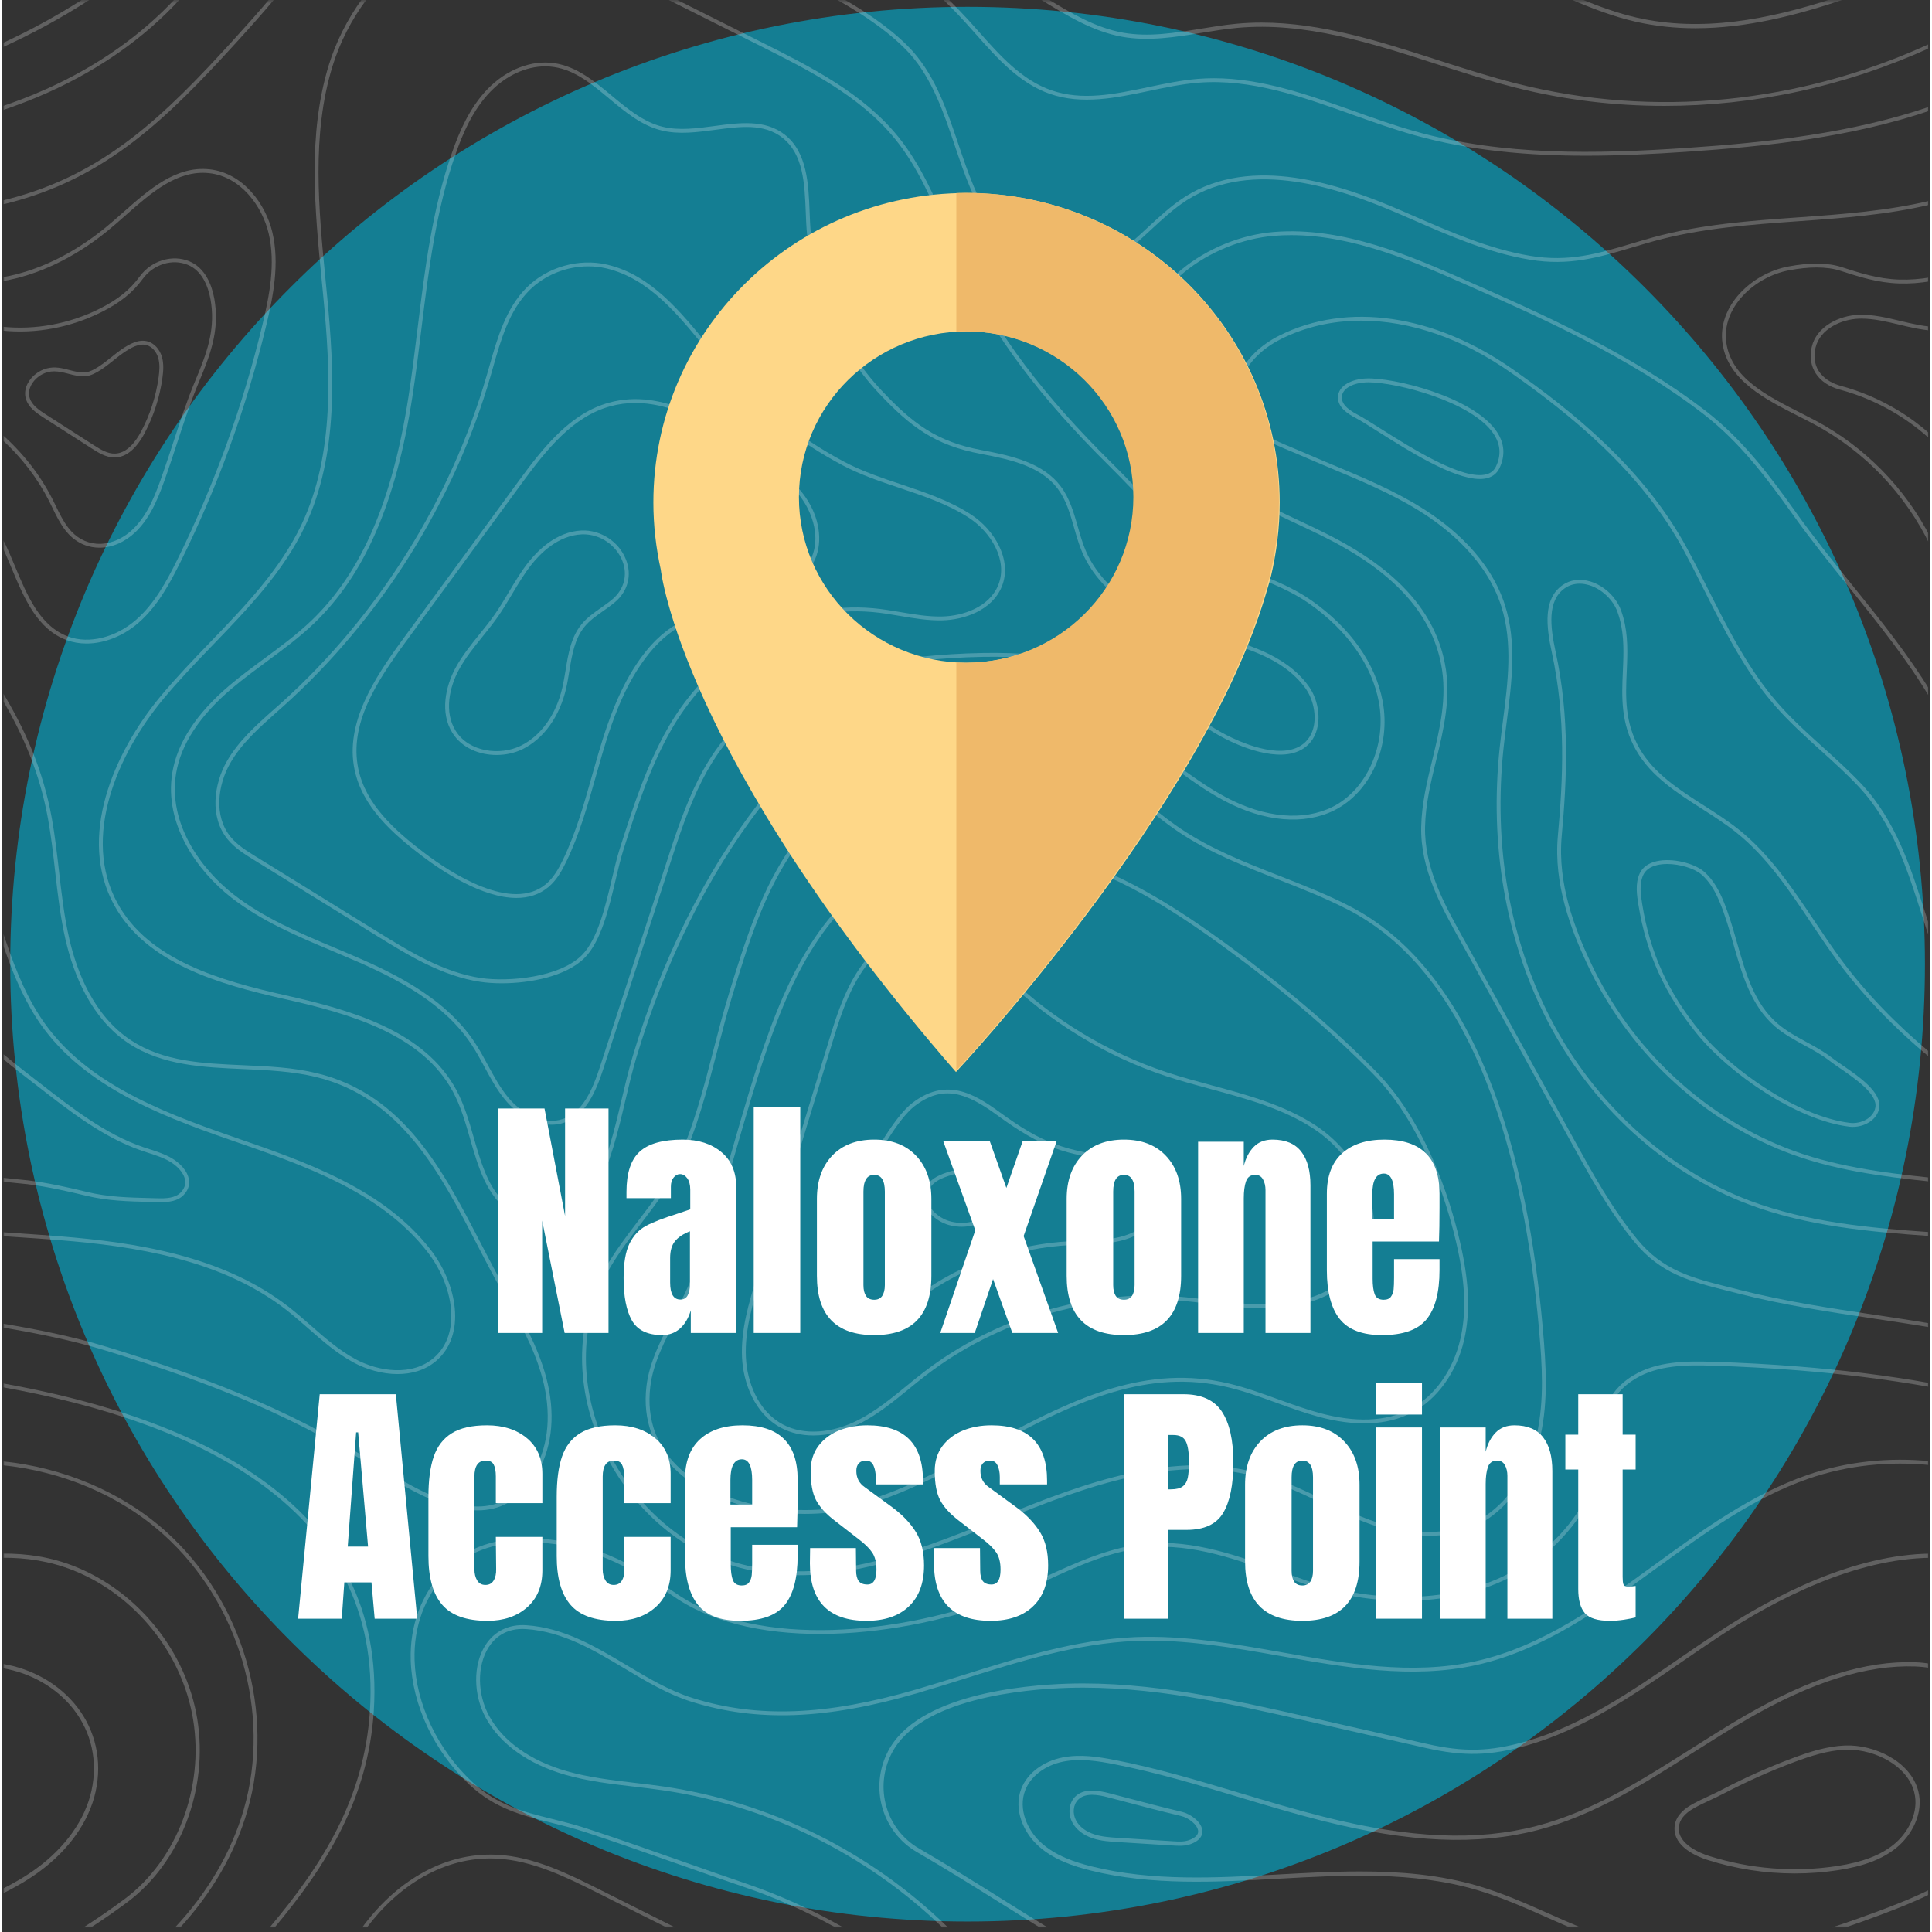 <svg xmlns="http://www.w3.org/2000/svg" xmlns:xlink="http://www.w3.org/1999/xlink" width="378" zoomAndPan="magnify" viewBox="0 0 282.96 283.5" height="378" preserveAspectRatio="xMidYMid meet" version="1.2"><rect x="0" y="0" width="282.96" height="283.5" fill="#333333" stroke="none"/><defs><clipPath id="028aa200d9"><path d="M 1.23 1 L 282.195 1 L 282.195 281.965 L 1.23 281.965 Z M 1.23 1 "/></clipPath><clipPath id="f0c1660397"><path d="M 141.711 1 C 64.125 1 1.23 63.895 1.23 141.484 C 1.23 219.07 64.125 281.965 141.711 281.965 C 219.297 281.965 282.195 219.07 282.195 141.484 C 282.195 63.895 219.297 1 141.711 1 Z M 141.711 1 "/></clipPath><clipPath id="3312d4716c"><path d="M 0.23 0 L 282.691 0 L 282.691 283 L 0.23 283 Z M 0.23 0 "/></clipPath><filter x="0%" y="0%" width="100%" filterUnits="objectBoundingBox" id="8e98a30e57" height="100%"><feColorMatrix values="0 0 0 0 1 0 0 0 0 1 0 0 0 0 1 0 0 0 1 0" type="matrix" in="SourceGraphic"/></filter><clipPath id="91fbc50a41"><path d="M 0.23 0 L 14 0 L 14 7 L 0.23 7 Z M 0.23 0 "/></clipPath><clipPath id="71324b231d"><path d="M 252 38 L 282.691 38 L 282.691 81 L 252 81 Z M 252 38 "/></clipPath><clipPath id="81e2b4b532"><path d="M 122 0 L 282.691 0 L 282.691 41 L 122 41 Z M 122 0 "/></clipPath><clipPath id="a4be508030"><path d="M 152 0 L 282.691 0 L 282.691 16 L 152 16 Z M 152 0 "/></clipPath><clipPath id="c14ca252f8"><path d="M 138 0 L 282.691 0 L 282.691 23 L 138 23 Z M 138 0 "/></clipPath><clipPath id="6cd5121eb9"><path d="M 166 33 L 282.691 33 L 282.691 195 L 166 195 Z M 166 33 "/></clipPath><clipPath id="311b193580"><path d="M 226 85 L 282.691 85 L 282.691 174 L 226 174 Z M 226 85 "/></clipPath><clipPath id="f056324fd4"><path d="M 180 46 L 282.691 46 L 282.691 182 L 180 182 Z M 180 46 "/></clipPath><clipPath id="14a004cd34"><path d="M 59 199 L 282.691 199 L 282.691 282.824 L 59 282.824 Z M 59 199 "/></clipPath><clipPath id="e9163611ce"><path d="M 128 227 L 282.691 227 L 282.691 282.824 L 128 282.824 Z M 128 227 "/></clipPath><clipPath id="15c78cbbea"><path d="M 268 277 L 282.691 277 L 282.691 282.824 L 268 282.824 Z M 268 277 "/></clipPath><clipPath id="938fcb7ae2"><path d="M 149 243 L 282.691 243 L 282.691 282.824 L 149 282.824 Z M 149 243 "/></clipPath><clipPath id="cd43a74aed"><path d="M 69 214 L 282.691 214 L 282.691 282.824 L 69 282.824 Z M 69 214 "/></clipPath><clipPath id="34cb2ce40d"><path d="M 52 272 L 99 272 L 99 282.824 L 52 282.824 Z M 52 272 "/></clipPath><clipPath id="c5291d6b4d"><path d="M 0.23 202 L 55 202 L 55 282.824 L 0.23 282.824 Z M 0.23 202 "/></clipPath><clipPath id="9d9f8d5691"><path d="M 0.23 227 L 30 227 L 30 282.824 L 0.23 282.824 Z M 0.23 227 "/></clipPath><clipPath id="de9136192e"><path d="M 0.23 244 L 15 244 L 15 278 L 0.23 278 Z M 0.23 244 "/></clipPath><clipPath id="e3b09cc144"><path d="M 0.23 214 L 38 214 L 38 282.824 L 0.23 282.824 Z M 0.23 214 "/></clipPath><clipPath id="5dd248a80b"><path d="M 0.23 101 L 81 101 L 81 222 L 0.23 222 Z M 0.23 101 "/></clipPath><clipPath id="32016195ab"><path d="M 0.23 136 L 67 136 L 67 202 L 0.23 202 Z M 0.23 136 "/></clipPath><clipPath id="3b542b5823"><path d="M 0.23 154 L 28 154 L 28 177 L 0.23 177 Z M 0.23 154 "/></clipPath><clipPath id="41371a643e"><path d="M 0.23 24 L 41 24 L 41 95 L 0.23 95 Z M 0.23 24 "/></clipPath><clipPath id="2a7aa79694"><path d="M 0.23 37 L 32 37 L 32 81 L 0.23 81 Z M 0.23 37 "/></clipPath><clipPath id="befa42c976"><path d="M 0.23 0 L 27 0 L 27 17 L 0.23 17 Z M 0.23 0 "/></clipPath><clipPath id="d6fa14224e"><path d="M 0.23 0 L 41 0 L 41 31 L 0.23 31 Z M 0.23 0 "/></clipPath><clipPath id="c65b8ed323"><path d="M 265 46 L 282.691 46 L 282.691 65 L 265 65 Z M 265 46 "/></clipPath><clipPath id="0850f4f792"><rect x="0" width="283" y="0" height="283"/></clipPath><clipPath id="d5729b7df8"><path d="M 95.516 28.297 L 187.602 28.297 L 187.602 157.816 L 95.516 157.816 Z M 95.516 28.297 "/></clipPath><clipPath id="a8e68eff71"><path d="M 140 28.297 L 187.602 28.297 L 187.602 157.816 L 140 157.816 Z M 140 28.297 "/></clipPath></defs><g id="e354b8df1b"><g clip-rule="nonzero" clip-path="url(#028aa200d9)"><g clip-rule="nonzero" clip-path="url(#f0c1660397)"><path style=" stroke:none;fill-rule:nonzero;fill:#147e93;fill-opacity:1;" d="M 1.23 1 L 282.195 1 L 282.195 281.965 L 1.23 281.965 Z M 1.23 1 "/></g></g><g clip-rule="nonzero" clip-path="url(#3312d4716c)"><g mask="url(#b05406cf3f)" transform="matrix(1,0,0,1,0,0)"><g clip-path="url(#0850f4f792)"><path style=" stroke:none;fill-rule:nonzero;fill:#ffffff;fill-opacity:1;" d="M 67.07 98.277 C 68.016 96.539 69.285 94.965 70.516 93.441 C 71.285 92.484 72.086 91.496 72.801 90.473 C 73.547 89.402 74.223 88.27 74.879 87.172 C 75.75 85.703 76.656 84.191 77.727 82.836 C 78.984 81.246 81.613 78.559 85.086 78.41 C 85.172 78.406 85.254 78.402 85.34 78.402 C 87.816 78.402 90.141 79.98 91.059 82.309 C 91.863 84.363 91.32 86.465 89.609 87.922 C 89.07 88.379 88.477 88.797 87.898 89.203 C 86.895 89.906 85.855 90.637 85.059 91.613 C 83.508 93.508 83.109 95.969 82.723 98.352 C 82.586 99.188 82.441 100.055 82.254 100.875 C 81.34 104.855 79.109 107.977 76.137 109.434 C 73.121 110.91 68.57 110.387 66.602 107.25 C 64.855 104.473 65.699 100.793 67.07 98.277 Z M 72.594 110.785 C 73.934 110.785 75.262 110.492 76.387 109.945 C 79.512 108.41 81.852 105.148 82.809 101 C 83 100.164 83.141 99.289 83.277 98.445 C 83.656 96.133 84.043 93.746 85.496 91.973 C 86.246 91.055 87.207 90.383 88.223 89.668 C 88.812 89.254 89.418 88.828 89.977 88.355 C 91.883 86.734 92.484 84.395 91.582 82.102 C 90.551 79.473 87.859 77.719 85.062 77.844 C 81.363 78 78.598 80.82 77.281 82.484 C 76.188 83.867 75.273 85.398 74.391 86.883 C 73.742 87.973 73.07 89.098 72.336 90.148 C 71.633 91.156 70.84 92.141 70.074 93.086 C 68.828 94.629 67.543 96.227 66.574 98.004 C 65.125 100.66 64.25 104.566 66.121 107.551 C 67.512 109.766 70.078 110.785 72.594 110.785 "/><path style=" stroke:none;fill-rule:nonzero;fill:#ffffff;fill-opacity:1;" d="M 59.223 94.242 L 76.246 70.984 C 80.008 65.848 83.832 61.113 89.277 59.621 C 90.508 59.285 91.734 59.133 92.957 59.133 C 99.25 59.133 105.391 63.188 110.789 67.145 C 113.227 68.934 115.754 70.785 117.492 73.316 C 118.973 75.477 120.105 78.836 118.828 81.801 C 117.645 84.547 114.832 86.047 112.68 86.824 C 110.891 87.469 109.141 87.941 107.453 88.398 C 102.75 89.668 98.312 90.867 94.578 95.48 C 93.188 97.199 91.977 99.148 90.879 101.441 C 89.367 104.598 88.305 107.957 87.547 110.527 C 87.227 111.609 86.922 112.695 86.613 113.785 C 85.438 117.957 84.223 122.27 82.309 126.215 C 81.699 127.465 80.984 128.75 79.895 129.688 C 74.855 134.004 65.777 128.016 62.109 125.242 C 57.664 121.879 53.398 118.043 52.309 112.816 C 50.941 106.254 54.973 100.039 59.223 94.242 Z M 61.77 125.691 C 64.578 127.816 70.477 131.762 75.516 131.762 C 77.254 131.762 78.891 131.293 80.266 130.117 C 81.434 129.113 82.184 127.77 82.816 126.461 C 84.754 122.473 85.977 118.133 87.16 113.938 C 87.465 112.852 87.77 111.766 88.09 110.688 C 88.84 108.137 89.895 104.805 91.387 101.684 C 92.469 99.434 93.656 97.52 95.016 95.836 C 98.637 91.363 102.789 90.242 107.598 88.945 C 109.301 88.484 111.062 88.008 112.871 87.355 C 115.129 86.543 118.082 84.957 119.348 82.023 C 120.492 79.371 119.961 75.91 117.957 72.992 C 116.164 70.387 113.602 68.508 111.121 66.688 C 104.57 61.887 96.93 56.941 89.129 59.078 C 83.508 60.613 79.609 65.43 75.789 70.652 L 58.766 93.906 C 54.633 99.551 50.34 106.145 51.758 112.934 C 52.883 118.344 57.234 122.262 61.77 125.691 "/><path style=" stroke:none;fill-rule:nonzero;fill:#ffffff;fill-opacity:1;" d="M 40.293 104.535 C 40.664 104.207 41.031 103.883 41.398 103.551 C 55.629 90.75 66.398 73.57 71.719 55.18 C 71.84 54.762 71.957 54.34 72.078 53.914 C 73.242 49.809 74.449 45.562 77.418 42.59 C 79.672 40.344 82.863 39.082 86.047 39.082 C 86.93 39.082 87.809 39.176 88.668 39.375 C 94.922 40.832 99.23 46.152 103.395 51.297 C 104.727 52.938 105.98 54.484 107.293 55.906 C 111.875 60.871 117.246 65.016 123.258 68.223 C 125.941 69.652 128.906 70.652 131.777 71.613 C 135.27 72.785 138.883 73.996 141.938 75.996 C 145.105 78.062 147.68 82.215 146.219 85.84 C 144.887 89.137 140.965 90.391 138.012 90.461 C 135.957 90.516 133.887 90.16 131.883 89.82 C 130.555 89.598 129.184 89.363 127.82 89.246 C 124.875 88.992 122.066 89.168 119.488 89.773 C 111.074 91.75 102.551 98.41 97.781 106.738 C 94.57 112.336 92.586 118.555 90.664 124.57 C 90.27 125.797 89.914 127.305 89.535 128.902 C 88.547 133.086 87.426 137.828 85.125 140.148 C 81.844 143.449 74.34 144.105 70.301 143.516 C 64.781 142.695 59.742 139.582 55.301 136.836 L 37.254 125.68 C 35.926 124.859 34.551 124.008 33.559 122.793 C 31.051 119.711 31.711 115.172 33.48 112.047 C 35.145 109.102 37.766 106.781 40.293 104.535 Z M 32.988 111.766 C 31.125 115.062 30.445 119.855 33.117 123.148 C 34.172 124.441 35.586 125.316 36.953 126.164 L 55.004 137.316 C 59.492 140.094 64.582 143.238 70.223 144.074 C 71.137 144.207 72.199 144.285 73.344 144.285 C 77.547 144.285 82.809 143.277 85.523 140.547 C 87.941 138.117 89.082 133.289 90.086 129.031 C 90.461 127.449 90.816 125.949 91.199 124.742 C 93.113 118.758 95.094 112.566 98.27 107.02 C 102.969 98.82 111.348 92.266 119.617 90.324 C 122.137 89.734 124.883 89.562 127.773 89.809 C 129.113 89.926 130.473 90.156 131.785 90.379 C 133.82 90.723 135.918 91.082 138.023 91.027 C 141.148 90.953 145.309 89.602 146.742 86.051 C 148.32 82.148 145.605 77.711 142.25 75.52 C 139.129 73.484 135.484 72.258 131.957 71.074 C 129.109 70.121 126.164 69.133 123.527 67.723 C 117.57 64.547 112.25 60.441 107.707 55.523 C 106.41 54.117 105.16 52.574 103.836 50.941 C 99.609 45.719 95.242 40.324 88.797 38.828 C 84.652 37.863 80.027 39.184 77.016 42.191 C 73.945 45.266 72.719 49.582 71.535 53.762 C 71.414 54.184 71.297 54.602 71.172 55.02 C 65.887 73.312 55.176 90.398 41.02 103.133 C 40.652 103.457 40.285 103.785 39.918 104.109 C 37.352 106.387 34.699 108.742 32.988 111.766 "/><path style=" stroke:none;fill-rule:nonzero;fill:#ffffff;fill-opacity:1;" d="M 60.223 58.352 C 60.746 54.992 61.168 51.547 61.574 48.215 C 62.625 39.645 63.711 30.781 66.605 22.539 C 67.594 19.73 69.066 16.156 71.703 13.438 C 74.012 11.066 76.934 9.734 79.734 9.734 C 80.164 9.734 80.59 9.766 81.012 9.828 C 84.125 10.297 86.559 12.328 89.137 14.477 C 91.469 16.422 93.883 18.434 96.84 19.148 C 99.352 19.762 102.062 19.395 104.688 19.047 C 108.359 18.555 111.828 18.09 114.531 20.203 C 117.629 22.617 117.801 26.965 117.969 31.176 C 117.988 31.703 118.008 32.223 118.035 32.738 C 118.512 41.918 122.398 51.016 128.699 57.711 C 133.328 62.625 136.918 65.348 143.668 66.605 C 148.215 67.453 152.5 68.48 154.938 71.715 C 156.18 73.367 156.738 75.332 157.336 77.414 C 157.676 78.617 158.031 79.859 158.527 81.027 C 160.203 84.961 163.75 88.402 168.508 90.715 C 171.012 91.93 173.973 92.723 176.84 93.492 C 182.301 94.961 187.953 96.473 191.258 100.953 C 192.348 102.43 192.863 104.625 192.543 106.406 C 192.309 107.703 191.66 108.727 190.672 109.371 C 187.344 111.539 181.398 108.746 179.656 107.84 C 177.672 106.805 175.785 105.512 173.957 104.258 C 172.652 103.363 171.305 102.434 169.918 101.605 C 163 97.453 154.703 95.617 143.824 95.82 C 137.742 95.934 131.637 96.578 125.68 97.73 C 119.984 98.832 115.559 101.188 111.621 103.566 C 104.039 108.156 100.824 116.445 97.949 125.258 C 95.656 132.273 93.375 139.293 91.094 146.316 L 87.762 156.555 C 86.664 159.93 85.25 163.195 82.355 164.191 C 79.426 165.203 76.207 163.348 74.312 161.059 C 73.125 159.625 72.215 157.941 71.336 156.316 C 70.73 155.195 70.105 154.035 69.387 152.957 C 65.34 146.855 58.617 143.324 52.574 140.672 C 51.332 140.129 50.07 139.598 48.812 139.066 C 43.699 136.918 38.414 134.691 34.012 131.254 C 29.145 127.457 24.371 120.793 25.57 113.488 C 26.273 109.215 29.031 105.016 33.77 101.008 C 35.398 99.633 37.148 98.344 38.84 97.094 C 41.234 95.328 43.707 93.504 45.887 91.402 C 53.273 84.281 57.828 73.781 60.223 58.352 Z M 38.504 96.641 C 36.805 97.895 35.051 99.188 33.406 100.578 C 28.559 104.676 25.738 108.988 25.012 113.398 C 23.777 120.945 28.668 127.801 33.664 131.703 C 38.125 135.188 43.445 137.422 48.59 139.586 C 49.848 140.117 51.105 140.648 52.352 141.191 C 58.316 143.812 64.949 147.293 68.914 153.27 C 69.617 154.328 70.238 155.477 70.836 156.586 C 71.73 158.238 72.652 159.945 73.879 161.422 C 75.504 163.383 78.062 165.039 80.656 165.039 C 81.285 165.039 81.918 164.941 82.539 164.727 C 85.668 163.648 87.156 160.246 88.301 156.73 L 91.633 146.492 C 93.914 139.469 96.195 132.449 98.484 125.43 C 101.328 116.727 104.496 108.539 111.918 104.051 C 116.41 101.332 120.492 99.312 125.789 98.289 C 131.711 97.141 137.785 96.5 143.836 96.387 C 154.594 96.184 162.805 97.996 169.629 102.09 C 170.996 102.91 172.34 103.832 173.637 104.727 C 175.477 105.984 177.379 107.293 179.398 108.344 C 181.207 109.285 187.395 112.18 190.98 109.844 C 192.102 109.113 192.836 107.957 193.098 106.508 C 193.453 104.547 192.91 102.238 191.711 100.617 C 188.289 95.98 182.543 94.438 176.988 92.945 C 174.016 92.148 171.207 91.398 168.758 90.207 C 164.121 87.953 160.672 84.613 159.047 80.805 C 158.566 79.672 158.215 78.445 157.879 77.262 C 157.293 75.219 156.691 73.109 155.387 71.375 C 152.832 67.98 148.434 66.918 143.773 66.051 C 137.176 64.824 133.66 62.148 129.113 57.32 C 122.902 50.727 119.07 41.754 118.602 32.707 C 118.574 32.199 118.555 31.676 118.535 31.152 C 118.371 27.016 118.184 22.332 114.883 19.754 C 111.988 17.5 108.238 18 104.613 18.484 C 102.039 18.828 99.383 19.188 96.973 18.602 C 94.145 17.914 91.781 15.941 89.496 14.039 C 86.977 11.938 84.367 9.762 81.098 9.27 C 77.746 8.766 74.086 10.176 71.297 13.043 C 68.582 15.84 67.078 19.488 66.074 22.352 C 63.156 30.652 62.066 39.543 61.012 48.145 C 60.605 51.473 60.184 54.91 59.664 58.266 C 57.285 73.566 52.785 83.965 45.496 90.996 C 43.344 93.07 40.883 94.883 38.504 96.641 "/><path style=" stroke:none;fill-rule:nonzero;fill:#ffffff;fill-opacity:1;" d="M 225.738 197.145 C 226.117 202.086 226.266 207.348 224.762 212.355 C 223.16 217.68 219.664 221.914 215.41 223.684 C 211.156 225.457 205.844 225.09 199.621 222.602 C 197.711 221.836 195.812 220.938 193.977 220.062 C 190.926 218.617 187.77 217.117 184.449 216.195 C 172.129 212.77 159.367 217.328 146.289 222.723 C 132.746 228.305 120.555 232.672 108.508 229.52 C 99.73 227.223 92.168 220.438 88.273 211.371 C 84.652 202.941 84.871 193.949 88.867 186.695 C 90.262 184.164 92.098 181.758 93.875 179.43 C 95.957 176.699 98.109 173.879 99.559 170.84 C 101.992 165.738 103.523 159.832 105 154.117 C 105.73 151.293 106.418 148.629 107.211 146.039 C 108.309 142.465 109.551 138.41 111.055 134.625 C 112.625 130.684 114.332 127.402 116.273 124.598 C 121.422 117.164 129.648 111.629 138.84 109.418 C 144.012 108.176 151.473 107.402 157.664 110.777 C 160.836 112.504 163.656 114.875 166.383 117.164 C 168.398 118.859 170.484 120.609 172.703 122.098 C 177.195 125.109 182.312 127.113 187.266 129.047 C 190.719 130.402 194.297 131.801 197.625 133.531 C 217.594 143.906 223.934 173.852 225.738 197.145 Z M 187.469 128.523 C 182.547 126.598 177.457 124.605 173.02 121.629 C 170.824 120.156 168.754 118.414 166.75 116.73 C 164 114.422 161.156 112.035 157.938 110.281 C 151.582 106.82 143.973 107.602 138.707 108.867 C 129.383 111.109 121.035 116.727 115.809 124.273 C 113.84 127.117 112.113 130.434 110.531 134.418 C 109.016 138.223 107.77 142.289 106.672 145.875 C 105.871 148.477 105.148 151.27 104.449 153.977 C 102.98 159.664 101.461 165.543 99.047 170.598 C 97.625 173.578 95.488 176.379 93.426 179.086 C 91.637 181.43 89.785 183.852 88.371 186.426 C 84.289 193.828 84.066 203.004 87.754 211.598 C 91.715 220.82 99.422 227.727 108.363 230.066 C 111.215 230.812 114.07 231.145 116.945 231.145 C 126.391 231.145 136.051 227.555 146.504 223.242 C 159.488 217.887 172.148 213.363 184.301 216.742 C 187.57 217.648 190.703 219.137 193.734 220.578 C 195.578 221.449 197.484 222.355 199.414 223.125 C 205.777 225.676 211.234 226.039 215.625 224.211 C 220.035 222.371 223.652 218.004 225.305 212.52 C 226.832 207.426 226.688 202.098 226.301 197.102 C 224.484 173.664 218.086 143.527 197.887 133.027 C 194.531 131.285 190.941 129.879 187.469 128.523 "/><path style=" stroke:none;fill-rule:nonzero;fill:#ffffff;fill-opacity:1;" d="M 213.621 183.25 C 214.758 188.508 214.887 192.707 214.031 196.457 C 212.973 201.102 210.184 204.98 206.57 206.828 C 203.074 208.613 198.594 208.777 193.254 207.316 C 191.227 206.762 189.211 206.027 187.262 205.324 C 184.938 204.48 182.531 203.609 180.082 203.023 C 168.102 200.168 157.684 205.012 146.27 211.145 C 145.539 211.539 144.809 211.938 144.074 212.332 C 137.922 215.668 131.559 219.117 124.711 220.816 C 117.434 222.605 106.207 221.422 99.742 215.703 C 96.113 212.492 94.57 208.371 95.156 203.457 C 95.57 199.969 97.363 196.559 99.098 193.254 C 100.125 191.301 101.188 189.277 101.922 187.301 C 104.117 181.387 105.902 175.172 107.625 169.164 C 108.41 166.434 109.219 163.613 110.055 160.867 C 114.02 147.836 118.812 134.586 129.809 128.273 C 134.074 125.828 139.203 124.582 144.664 124.582 C 148.328 124.582 152.148 125.141 155.957 126.273 C 164.879 128.926 172.93 134.285 179.621 139.176 C 187.852 145.188 194.902 151.199 201.188 157.559 C 209.133 165.605 212.531 178.207 213.621 183.25 Z M 156.117 125.73 C 146.48 122.867 136.789 123.617 129.527 127.785 C 118.348 134.199 113.512 147.562 109.516 160.699 C 108.68 163.453 107.867 166.277 107.082 169.008 C 105.363 175.008 103.578 181.207 101.391 187.102 C 100.668 189.047 99.66 190.965 98.598 192.992 C 96.84 196.34 95.023 199.797 94.594 203.387 C 93.992 208.43 95.641 212.836 99.367 216.129 C 104.129 220.34 111.402 222.148 117.867 222.148 C 120.379 222.148 122.77 221.875 124.848 221.363 C 131.766 219.645 138.16 216.18 144.344 212.828 C 145.078 212.434 145.809 212.039 146.539 211.645 C 157.848 205.566 168.172 200.766 179.949 203.574 C 182.371 204.152 184.758 205.02 187.066 205.855 C 189.027 206.566 191.055 207.301 193.102 207.863 C 198.582 209.359 203.203 209.184 206.828 207.332 C 210.586 205.41 213.488 201.391 214.586 196.582 C 215.457 192.746 215.328 188.473 214.172 183.133 C 213.07 178.039 209.645 165.312 201.59 157.164 C 195.281 150.781 188.207 144.75 179.957 138.719 C 173.223 133.801 165.125 128.406 156.117 125.73 "/><path style=" stroke:none;fill-rule:nonzero;fill:#ffffff;fill-opacity:1;" d="M 199.246 185.145 C 197.051 188.695 192.469 191.02 186.988 191.359 C 183.773 191.559 180.5 191.156 177.336 190.77 C 175.762 190.578 174.141 190.379 172.535 190.258 C 159.367 189.23 145.812 193.262 135.336 201.305 C 134.457 201.977 133.578 202.695 132.734 203.387 C 130.555 205.168 128.305 207.008 125.789 208.312 C 121.828 210.375 117.656 210.641 114.625 209.035 C 110.867 207.035 109.352 202.648 109.184 199.207 C 108.988 195.199 110.18 191.289 111.332 187.516 L 121.766 153.309 C 123.121 148.863 124.652 143.828 128.09 140.238 C 130.578 137.645 132.965 136.359 135.387 136.309 C 135.438 136.309 135.488 136.305 135.539 136.305 C 139.609 136.305 143.188 139.742 146.969 143.371 L 147.324 143.715 C 154 150.121 162.102 155.02 170.758 157.883 C 172.945 158.605 175.219 159.223 177.418 159.816 C 182.617 161.223 187.992 162.676 192.52 165.648 C 198.965 169.879 203.207 178.723 199.246 185.145 Z M 170.934 157.344 C 162.359 154.508 154.332 149.656 147.715 143.309 L 147.359 142.965 C 143.617 139.367 139.758 135.66 135.379 135.742 C 132.797 135.793 130.277 137.137 127.68 139.848 C 124.152 143.535 122.598 148.637 121.223 153.141 L 110.789 187.348 C 109.625 191.172 108.418 195.125 108.617 199.23 C 108.793 202.832 110.395 207.426 114.359 209.531 C 115.754 210.273 117.371 210.637 119.09 210.637 C 121.316 210.637 123.723 210.023 126.051 208.816 C 128.617 207.48 130.891 205.621 133.09 203.824 C 133.934 203.137 134.805 202.422 135.68 201.754 C 146.047 193.797 159.465 189.812 172.492 190.82 C 174.086 190.945 175.699 191.141 177.266 191.332 C 180.457 191.723 183.754 192.125 187.023 191.922 C 192.773 191.57 197.402 189.207 199.727 185.441 C 203.859 178.738 199.5 169.551 192.832 165.176 C 188.227 162.156 182.809 160.688 177.57 159.27 C 175.375 158.676 173.105 158.062 170.934 157.344 "/><path style=" stroke:none;fill-rule:nonzero;fill:#ffffff;fill-opacity:1;" d="M 165.621 181 C 163.406 181.934 160.906 182.008 158.488 182.078 C 157.895 182.094 157.305 182.109 156.723 182.141 C 148.781 182.531 140.879 185.332 134.465 190.027 C 134.16 190.246 133.859 190.477 133.559 190.703 C 132.219 191.707 130.836 192.754 129.273 193.348 C 127.672 193.953 125.246 194.148 123.668 192.691 C 122.648 191.742 122.184 190.082 122.285 187.746 C 122.645 179.5 130.09 165.297 133.887 162.348 C 138.109 159.074 141.547 160.344 146.066 163.648 C 152.602 168.422 155.883 169.422 163.777 170.387 C 166.07 170.668 168.812 171.809 169.605 174.168 C 170.539 176.957 168.266 179.887 165.621 181 Z M 163.844 169.824 C 156.066 168.875 152.832 167.887 146.402 163.191 C 142.617 160.422 138.504 158.043 133.539 161.902 C 129.574 164.98 122.09 179.176 121.719 187.719 C 121.609 190.23 122.137 192.043 123.285 193.105 C 124.184 193.938 125.461 194.371 126.848 194.371 C 127.699 194.371 128.598 194.211 129.473 193.875 C 131.113 193.25 132.531 192.188 133.902 191.152 C 134.199 190.93 134.496 190.703 134.797 190.484 C 141.125 185.855 148.918 183.094 156.75 182.707 C 157.328 182.676 157.914 182.66 158.504 182.645 C 160.973 182.57 163.527 182.496 165.84 181.523 C 168.719 180.309 171.18 177.082 170.141 173.988 C 169.266 171.379 166.312 170.129 163.844 169.824 "/><path style=" stroke:none;fill-rule:nonzero;fill:#ffffff;fill-opacity:1;" d="M 144.418 178.188 C 143.199 179.293 141.262 179.711 139.367 179.273 C 137.809 178.918 136.406 177.793 135.953 176.535 C 135.645 175.664 135.801 174.816 136.422 174.008 C 137.262 172.914 139.316 172.379 140.789 172.074 C 141.133 172.004 141.496 171.965 141.867 171.965 C 143.109 171.965 144.422 172.395 145.168 173.461 C 146.109 174.805 145.766 176.969 144.418 178.188 Z M 140.676 171.52 C 139.113 171.844 136.926 172.422 135.973 173.664 C 135.234 174.621 135.047 175.68 135.422 176.73 C 135.934 178.152 137.504 179.43 139.238 179.828 C 139.777 179.949 140.316 180.012 140.848 180.012 C 142.363 180.012 143.793 179.516 144.797 178.609 C 146.371 177.184 146.75 174.727 145.633 173.137 C 144.516 171.539 142.336 171.172 140.676 171.52 "/><path style=" stroke:none;fill-rule:nonzero;fill:#ffffff;fill-opacity:1;" d="M 219.25 68.445 C 218.969 69.035 218.523 69.406 217.887 69.59 C 214.457 70.586 206.762 65.711 202.16 62.801 C 200.77 61.918 199.672 61.227 198.965 60.859 C 197.875 60.289 196.625 59.492 196.629 58.328 C 196.633 56.895 198.492 56.168 200.219 56.102 C 200.316 56.098 200.418 56.098 200.523 56.098 C 204.652 56.098 215.785 58.938 218.922 63.703 C 219.918 65.215 220.027 66.812 219.25 68.445 Z M 200.199 55.535 C 198.207 55.613 196.066 56.52 196.062 58.328 C 196.059 59.793 197.473 60.719 198.707 61.359 C 199.391 61.715 200.48 62.402 201.859 63.277 C 206.359 66.125 212.934 70.289 216.871 70.285 C 217.297 70.285 217.688 70.238 218.043 70.137 C 218.832 69.906 219.41 69.422 219.762 68.691 C 220.633 66.863 220.508 65.082 219.395 63.391 C 216.012 58.258 204.25 55.371 200.199 55.535 "/><path style=" stroke:none;fill-rule:nonzero;fill:#ffffff;fill-opacity:1;" d="M 274.922 162.492 C 274.652 164.09 272.773 164.961 271.172 164.77 C 263.602 163.852 253.875 157.105 249.207 151.379 C 244.473 145.574 241.855 139.812 240.711 132.695 C 240.5 131.391 240.238 129.77 240.84 128.438 C 241.176 127.68 241.879 127.176 242.922 126.934 C 243.375 126.832 243.867 126.781 244.371 126.781 C 246.27 126.781 248.359 127.453 249.348 128.281 C 250.762 129.461 251.594 131.211 252.098 132.422 C 252.895 134.352 253.496 136.449 254.074 138.48 C 255.344 142.941 256.652 147.547 260.168 150.602 C 261.477 151.734 263.012 152.57 264.496 153.379 C 265.777 154.078 267.109 154.801 268.262 155.707 C 268.645 156.008 269.156 156.359 269.75 156.766 C 271.941 158.27 275.258 160.539 274.922 162.492 Z M 268.609 155.262 C 267.418 154.324 266.07 153.594 264.766 152.883 C 263.309 152.09 261.801 151.266 260.543 150.172 C 257.152 147.23 255.922 142.906 254.617 138.328 C 254.035 136.281 253.43 134.164 252.621 132.207 C 252.094 130.938 251.219 129.109 249.711 127.848 C 248.355 126.715 245.184 125.832 242.793 126.383 C 241.586 126.664 240.73 127.289 240.32 128.203 C 239.656 129.691 239.93 131.406 240.152 132.785 C 241.297 139.91 244.035 145.93 248.77 151.738 C 253.504 157.547 263.395 164.398 271.105 165.328 C 271.27 165.352 271.438 165.359 271.605 165.359 C 273.332 165.359 275.188 164.336 275.484 162.59 C 275.875 160.277 272.52 157.977 270.07 156.297 C 269.484 155.898 268.984 155.555 268.609 155.262 "/><path style=" stroke:none;fill-rule:nonzero;fill:#ffffff;fill-opacity:1;" d="M 4.332 56.461 C 4.812 55.586 5.719 54.883 6.699 54.617 C 7.039 54.527 7.367 54.492 7.691 54.492 C 8.395 54.492 9.078 54.668 9.793 54.852 C 10.629 55.07 11.492 55.297 12.395 55.191 C 13.688 55.035 15.203 53.832 16.531 52.766 C 17.027 52.375 17.488 52.004 17.879 51.742 C 18.922 51.043 20.129 50.32 21.266 50.648 C 22.035 50.875 22.68 51.598 22.949 52.539 C 23.211 53.445 23.133 54.414 23.008 55.328 C 22.629 58.121 21.766 60.805 20.449 63.297 C 19.68 64.754 18.395 66.5 16.629 66.562 C 15.566 66.605 14.578 66.023 13.492 65.328 L 6.441 60.809 C 5.383 60.129 4.406 59.434 4.086 58.402 C 3.84 57.621 4.086 56.914 4.332 56.461 Z M 6.137 61.285 L 13.188 65.805 C 14.109 66.398 15.254 67.129 16.535 67.129 C 16.57 67.129 16.613 67.129 16.648 67.129 C 18.262 67.074 19.746 65.84 20.949 63.562 C 22.297 61.008 23.18 58.262 23.57 55.402 C 23.695 54.477 23.785 53.391 23.492 52.383 C 23.168 51.254 22.375 50.383 21.422 50.105 C 20.055 49.711 18.711 50.5 17.562 51.273 C 17.156 51.547 16.684 51.922 16.18 52.328 C 14.969 53.293 13.465 54.496 12.328 54.629 C 11.535 54.723 10.758 54.52 9.934 54.305 C 8.871 54.027 7.773 53.742 6.551 54.074 C 5.43 54.375 4.387 55.184 3.836 56.188 C 3.402 56.977 3.301 57.801 3.543 58.57 C 3.922 59.785 4.988 60.547 6.137 61.285 "/><path style=" stroke:none;fill-rule:nonzero;fill:#ffffff;fill-opacity:1;" d="M 250.453 272.328 C 249.383 271.984 245.914 270.676 246.074 268.164 C 246.141 267.07 246.902 266.109 248.332 265.312 C 249.105 264.883 249.934 264.496 250.734 264.125 C 251.387 263.82 252.059 263.504 252.707 263.164 C 256.039 261.426 259.508 259.875 263.027 258.562 C 265.383 257.684 267.918 256.855 270.496 256.75 C 270.629 256.742 270.766 256.742 270.898 256.742 C 274.867 256.742 279.594 259.051 280.617 262.961 C 281.402 265.973 279.664 269.012 277.598 270.68 C 275.641 272.258 273.012 273.258 269.324 273.82 C 263.039 274.777 256.512 274.262 250.453 272.328 Z M 277.984 271.164 C 280.211 269.367 282.07 266.086 281.215 262.809 C 280.082 258.461 274.773 255.961 270.469 256.133 C 267.805 256.238 265.211 257.082 262.809 257.98 C 259.266 259.301 255.773 260.859 252.422 262.613 C 251.785 262.949 251.117 263.258 250.469 263.562 C 249.66 263.941 248.824 264.328 248.031 264.77 C 246.402 265.68 245.535 266.805 245.453 268.125 C 245.27 271.004 248.754 272.438 250.262 272.918 C 254.402 274.242 258.754 274.91 263.102 274.91 C 265.215 274.91 267.332 274.75 269.418 274.434 C 273.223 273.852 275.941 272.812 277.984 271.164 "/><path style=" stroke:none;fill-rule:nonzero;fill:#ffffff;fill-opacity:1;" d="M 174.141 270.043 C 173.434 270.289 172.648 270.238 171.891 270.191 L 163.828 269.688 C 162.648 269.617 161.422 269.539 160.289 269.168 C 159.059 268.766 158.113 268.047 157.629 267.137 C 157.078 266.102 157.203 264.824 157.926 264.094 C 158.461 263.559 159.188 263.367 159.984 263.367 C 160.758 263.367 161.594 263.543 162.387 263.754 L 164.426 264.289 C 167.23 265.027 170.129 265.793 173 266.469 C 174.203 266.75 175.41 267.77 175.535 268.605 C 175.648 269.367 174.84 269.809 174.141 270.043 Z M 173.141 265.863 C 170.277 265.191 167.387 264.426 164.586 263.688 L 162.547 263.152 C 160.758 262.684 158.754 262.379 157.484 263.656 C 156.574 264.574 156.402 266.16 157.082 267.43 C 157.645 268.48 158.715 269.305 160.094 269.758 C 161.305 270.156 162.57 270.234 163.793 270.309 L 171.852 270.812 C 172.16 270.828 172.484 270.848 172.816 270.848 C 173.324 270.848 173.844 270.805 174.344 270.637 C 176.098 270.035 176.23 269.047 176.148 268.516 C 175.969 267.309 174.449 266.172 173.141 265.863 "/><g clip-rule="nonzero" clip-path="url(#91fbc50a41)"><path style=" stroke:none;fill-rule:nonzero;fill:#ffffff;fill-opacity:1;" d="M 11.984 -0.176 C 8.121 2.293 4.137 4.469 0.051 6.348 L 0.051 6.961 C 4.562 4.918 8.926 2.523 13.094 -0.176 L 11.984 -0.176 "/></g><g clip-rule="nonzero" clip-path="url(#71324b231d)"><path style=" stroke:none;fill-rule:nonzero;fill:#ffffff;fill-opacity:1;" d="M 278.414 41.027 C 275.328 40.93 272.605 40.051 269.973 39.195 C 267.941 38.539 265.305 38.512 262.129 39.109 C 256.82 40.113 251.684 44.902 252.496 50.43 C 253.293 55.82 258.809 58.617 263.676 61.086 C 264.406 61.457 265.133 61.824 265.828 62.195 C 273.34 66.176 279.414 72.555 283.055 80.223 L 283.055 78.941 C 279.316 71.625 273.367 65.551 266.094 61.695 C 265.395 61.324 264.668 60.957 263.934 60.582 C 258.957 58.059 253.812 55.449 253.059 50.348 C 252.289 45.141 257.184 40.621 262.234 39.668 C 263.695 39.391 265.059 39.25 266.293 39.25 C 267.625 39.25 268.805 39.41 269.797 39.734 C 272.469 40.598 275.227 41.492 278.395 41.594 C 279.922 41.645 281.48 41.527 283.055 41.262 L 283.055 40.688 C 281.484 40.957 279.934 41.078 278.414 41.027 "/></g><g clip-rule="nonzero" clip-path="url(#81e2b4b532)"><path style=" stroke:none;fill-rule:nonzero;fill:#ffffff;fill-opacity:1;" d="M 242.277 34.836 C 241.168 35.145 240.105 35.461 239.078 35.766 C 234.184 37.223 229.961 38.477 224.309 37.547 C 218.359 36.566 212.676 34.09 207.184 31.695 C 206.543 31.414 205.906 31.141 205.273 30.863 C 196.375 27.02 183.414 22.633 173.605 28.883 C 171.664 30.121 169.91 31.746 168.215 33.32 C 165.172 36.141 162.301 38.805 158.438 39.426 C 151.504 40.539 145.504 34.184 142.637 27.395 C 141.781 25.363 141.055 23.207 140.352 21.125 C 138.738 16.336 137.074 11.383 133.688 7.547 C 131.234 4.82 127.543 2.164 123.457 -0.176 L 122.309 -0.176 C 126.688 2.25 130.676 5.047 133.266 7.922 C 136.574 11.672 138.219 16.57 139.816 21.301 C 140.523 23.398 141.25 25.566 142.117 27.613 C 144.84 34.062 150.336 40.121 156.848 40.121 C 157.402 40.121 157.961 40.074 158.527 39.984 C 162.562 39.34 165.629 36.488 168.598 33.734 C 170.273 32.18 172.012 30.57 173.906 29.359 C 183.492 23.254 196.27 27.594 205.047 31.383 C 205.684 31.66 206.316 31.934 206.957 32.215 C 212.48 34.625 218.195 37.113 224.219 38.105 C 230 39.059 234.281 37.781 239.238 36.309 C 240.266 36.004 241.32 35.688 242.426 35.383 C 249.348 33.477 256.621 32.961 263.656 32.457 C 270.062 32.004 276.676 31.523 283.055 30.004 L 283.055 29.422 C 276.68 30.957 270.043 31.438 263.613 31.895 C 256.551 32.398 249.25 32.918 242.277 34.836 "/></g><g clip-rule="nonzero" clip-path="url(#a4be508030)"><path style=" stroke:none;fill-rule:nonzero;fill:#ffffff;fill-opacity:1;" d="M 222.293 12.266 C 218.379 11.277 214.422 10.008 210.598 8.777 C 202.227 6.086 193.613 3.312 184.824 3.312 C 183.629 3.312 182.43 3.367 181.227 3.477 C 179.445 3.641 177.641 3.934 175.895 4.219 C 172.148 4.828 168.277 5.461 164.531 4.797 C 160.488 4.078 156.758 1.855 153.441 -0.176 L 152.277 -0.176 C 152.426 -0.086 152.574 0.008 152.719 0.098 C 156.184 2.223 160.102 4.633 164.422 5.398 C 168.27 6.082 172.195 5.441 175.992 4.824 C 177.727 4.543 179.52 4.246 181.281 4.086 C 191.188 3.18 200.961 6.32 210.406 9.359 C 214.242 10.594 218.211 11.867 222.141 12.859 C 229.207 14.645 236.559 15.535 243.961 15.535 C 250.535 15.535 257.16 14.832 263.656 13.418 C 270.281 11.977 276.801 9.797 283.055 6.961 L 283.055 6.348 C 263.844 15.18 242.535 17.375 222.293 12.266 "/></g><path style=" stroke:none;fill-rule:nonzero;fill:#ffffff;fill-opacity:1;" d="M 248.523 4.141 C 255.949 4.141 263.375 2.262 270.555 -0.176 L 268.582 -0.176 C 259.211 2.859 249.465 4.754 239.918 2.586 C 237.09 1.941 234.336 0.938 231.645 -0.176 L 230.047 -0.176 C 233.191 1.172 236.426 2.426 239.781 3.191 C 242.688 3.848 245.605 4.141 248.523 4.141 "/><g clip-rule="nonzero" clip-path="url(#c14ca252f8)"><path style=" stroke:none;fill-rule:nonzero;fill:#ffffff;fill-opacity:1;" d="M 207.391 19.273 C 204.344 18.418 201.262 17.32 198.285 16.258 C 191.676 13.906 184.863 11.477 177.852 11.477 C 177.066 11.477 176.281 11.508 175.492 11.57 C 173.066 11.77 170.598 12.285 168.211 12.789 C 163.23 13.832 158.527 14.82 153.977 13.238 C 149.645 11.73 146.449 8.129 143.359 4.645 C 142.836 4.055 142.316 3.465 141.789 2.891 C 140.828 1.84 139.836 0.816 138.82 -0.176 L 138.012 -0.176 C 139.168 0.934 140.289 2.086 141.371 3.273 C 141.895 3.848 142.414 4.434 142.934 5.02 C 146.074 8.559 149.32 12.219 153.793 13.773 C 158.492 15.406 163.492 14.359 168.328 13.344 C 170.695 12.844 173.148 12.332 175.539 12.137 C 183.258 11.508 190.805 14.195 198.098 16.793 C 201.082 17.855 204.172 18.957 207.238 19.82 C 215.426 22.121 223.98 22.848 232.461 22.848 C 237.387 22.848 242.293 22.602 247.09 22.281 C 258.969 21.484 271.406 20.145 283.055 16.191 L 283.055 15.594 C 271.414 19.574 258.953 20.918 247.051 21.715 C 234.059 22.586 220.258 22.895 207.391 19.273 "/></g><g clip-rule="nonzero" clip-path="url(#6cd5121eb9)"><path style=" stroke:none;fill-rule:nonzero;fill:#ffffff;fill-opacity:1;" d="M 263.195 75.082 C 259.516 69.914 255.473 64.52 250.125 60.379 C 239.105 51.844 225.719 45.941 214.961 41.195 C 206.895 37.637 196.859 33.211 186.668 34.039 C 177.137 34.816 166.699 41.98 166.461 52.191 C 166.316 58.371 170.113 64.879 176.613 69.598 C 180.449 72.379 184.812 74.418 189.031 76.391 C 190.984 77.305 193 78.246 194.934 79.246 C 204.488 84.195 209.812 90.18 211.211 97.539 C 212.125 102.348 211.008 106.945 209.93 111.395 C 209.148 114.594 208.348 117.906 208.277 121.32 C 208.145 127.562 211.188 133.004 214.129 138.27 C 214.5 138.934 214.871 139.602 215.238 140.266 C 218.59 146.387 221.957 152.5 225.32 158.617 L 230.262 167.594 C 232.84 172.289 235.766 177.609 239.535 182.211 C 243.43 186.953 247.766 188.039 253.254 189.418 C 253.781 189.551 254.32 189.684 254.871 189.828 C 261.422 191.508 268.23 192.523 274.809 193.508 C 277.535 193.91 280.297 194.328 283.055 194.789 L 283.055 194.215 C 280.324 193.758 277.594 193.348 274.895 192.945 C 268.324 191.969 261.535 190.953 255.012 189.277 C 254.457 189.137 253.918 189.004 253.391 188.871 C 248.004 187.516 243.746 186.449 239.977 181.852 C 236.234 177.289 233.324 171.992 230.758 167.32 L 225.816 158.344 C 222.449 152.23 219.086 146.113 215.73 139.992 C 215.367 139.328 214.996 138.66 214.621 137.992 C 211.719 132.797 208.715 127.422 208.844 121.332 C 208.91 117.98 209.707 114.699 210.48 111.527 C 211.574 107.02 212.707 102.359 211.766 97.434 C 210.332 89.891 204.91 83.777 195.195 78.746 C 193.25 77.738 191.227 76.793 189.27 75.879 C 185.078 73.918 180.738 71.887 176.949 69.137 C 170.594 64.527 166.887 58.199 167.027 52.203 C 167.258 42.305 177.426 35.363 186.715 34.602 C 187.543 34.535 188.375 34.504 189.199 34.504 C 198.391 34.504 207.387 38.473 214.734 41.715 C 225.461 46.445 238.816 52.336 249.777 60.824 C 255.066 64.918 259.078 70.277 262.738 75.41 C 265.402 79.152 268.281 82.73 271.07 86.188 C 275.426 91.598 279.648 96.852 283.055 102.613 L 283.055 101.496 C 279.723 96.027 275.676 91.004 271.508 85.832 C 268.727 82.379 265.852 78.812 263.195 75.082 "/></g><g clip-rule="nonzero" clip-path="url(#311b193580)"><path style=" stroke:none;fill-rule:nonzero;fill:#ffffff;fill-opacity:1;" d="M 269.977 140.914 C 268.586 139.039 267.25 137.047 265.965 135.121 C 262.754 130.324 259.438 125.371 254.867 121.719 C 253.254 120.434 251.465 119.289 249.73 118.18 C 246.152 115.895 242.449 113.523 240.336 109.867 C 238.109 106.012 238.273 102.223 238.434 98.559 C 238.449 98.203 238.465 97.855 238.477 97.504 C 238.574 94.98 238.586 92.293 237.602 89.57 C 236.895 87.621 235.137 85.957 233.117 85.332 C 231.594 84.863 230.121 85.059 228.973 85.887 C 226.18 87.895 226.594 91.84 227.453 95.801 C 229.512 105.277 229.094 114.293 228.332 122.625 C 227.676 129.809 230.285 136.473 232.629 141.473 C 238.508 154.016 249.055 164.035 261.562 168.965 C 268.426 171.672 275.809 172.629 283.055 173.387 L 283.055 172.816 C 275.863 172.066 268.547 171.109 261.77 168.438 C 249.395 163.562 238.961 153.645 233.141 141.234 C 230.824 136.297 228.254 129.727 228.895 122.676 C 229.66 114.301 230.082 105.23 228.008 95.684 C 227.188 91.906 226.777 88.164 229.301 86.348 C 229.945 85.883 230.707 85.648 231.527 85.648 C 231.988 85.648 232.465 85.727 232.949 85.875 C 234.773 86.438 236.43 88.004 237.066 89.766 C 238.02 92.387 238.004 95.016 237.91 97.48 C 237.898 97.828 237.883 98.18 237.867 98.531 C 237.703 102.277 237.535 106.152 239.848 110.152 C 242.027 113.926 245.789 116.332 249.426 118.656 C 251.148 119.758 252.926 120.895 254.512 122.16 C 259.016 125.758 262.309 130.676 265.492 135.438 C 266.785 137.367 268.121 139.363 269.523 141.25 C 273.176 146.164 277.723 150.871 283.055 155.289 L 283.055 154.543 C 277.914 150.25 273.52 145.676 269.977 140.914 "/></g><g clip-rule="nonzero" clip-path="url(#f056324fd4)"><path style=" stroke:none;fill-rule:nonzero;fill:#ffffff;fill-opacity:1;" d="M 272.914 115.078 C 271.121 113.168 269.148 111.387 267.238 109.66 C 264.977 107.617 262.637 105.504 260.605 103.176 C 256.281 98.223 253.258 92.203 250.332 86.383 C 249.363 84.461 248.367 82.477 247.336 80.559 C 240.973 68.707 230.336 60.27 221.781 54.238 C 210.254 46.117 197.422 44.246 187.457 49.246 C 186.066 49.941 184.844 50.805 183.824 51.805 C 182.586 53.02 181.715 54.383 181.23 55.852 C 180.625 57.688 180.699 59.613 181.438 61.129 C 182.594 63.508 186.473 65.113 189.305 66.285 C 189.773 66.48 190.207 66.66 190.582 66.824 C 192.074 67.48 193.602 68.117 195.078 68.734 C 199.398 70.543 203.871 72.41 207.906 74.906 C 212.242 77.59 217.871 82.207 220.031 88.977 C 221.742 94.336 220.996 100.137 220.273 105.75 C 220.105 107.039 219.938 108.371 219.797 109.672 C 218.277 124.027 220.656 137.828 226.688 149.586 C 233.152 162.188 243.957 172.086 256.34 176.734 C 264.84 179.93 274.051 180.754 283.055 181.383 L 283.055 180.812 C 274.102 180.191 264.953 179.367 256.535 176.207 C 244.285 171.602 233.594 161.805 227.195 149.328 C 221.211 137.672 218.848 123.977 220.363 109.73 C 220.5 108.438 220.668 107.105 220.836 105.82 C 221.562 100.148 222.32 94.285 220.57 88.805 C 218.355 81.867 212.625 77.156 208.203 74.426 C 204.129 71.906 199.641 70.027 195.297 68.215 C 193.82 67.598 192.297 66.961 190.809 66.309 C 190.43 66.141 189.996 65.957 189.523 65.766 C 186.93 64.691 183.012 63.066 181.945 60.879 C 181.273 59.496 181.207 57.727 181.77 56.031 C 182.227 54.645 183.051 53.359 184.219 52.211 C 185.195 51.246 186.371 50.422 187.711 49.75 C 191.32 47.941 195.312 47.055 199.484 47.055 C 206.621 47.055 214.289 49.652 221.457 54.699 C 229.961 60.695 240.531 69.078 246.836 80.824 C 247.867 82.738 248.859 84.723 249.824 86.637 C 252.766 92.488 255.809 98.539 260.18 103.547 C 262.234 105.898 264.586 108.023 266.859 110.082 C 268.758 111.797 270.727 113.57 272.5 115.465 C 277.43 120.727 279.617 127.59 281.73 134.223 C 282.16 135.566 282.594 136.926 283.055 138.281 L 283.055 136.48 C 282.789 135.668 282.527 134.855 282.27 134.051 C 280.137 127.355 277.93 120.438 272.914 115.078 "/></g><g clip-rule="nonzero" clip-path="url(#14a004cd34)"><path style=" stroke:none;fill-rule:nonzero;fill:#ffffff;fill-opacity:1;" d="M 251.031 199.828 C 247.047 199.707 242.867 199.754 239.422 201.82 C 235.148 204.383 234.848 207.914 234.531 211.656 C 234.391 213.254 234.254 214.902 233.793 216.539 C 232.445 221.316 228.309 226.48 223.254 229.691 C 213.152 236.105 199.906 234.953 190.879 231.738 C 189.941 231.402 189 231.059 188.059 230.715 C 181.578 228.336 174.879 225.883 167.98 226.504 C 162.715 226.977 157.812 229.227 153.07 231.398 C 151.039 232.332 148.938 233.293 146.836 234.102 C 132.215 239.734 111.016 242.07 99.031 233.875 C 92.164 229.18 86.305 226.18 78.352 225.738 C 72.879 225.434 67.988 227.113 64.934 230.355 C 61.551 233.945 59.844 238.535 60 243.637 C 60.203 250.195 63.438 257.027 68.652 261.914 C 72.387 265.414 76.391 266.41 80.629 267.465 C 82.242 267.867 83.91 268.285 85.637 268.852 C 90.262 270.371 94.934 272.016 99.453 273.605 C 102.637 274.727 105.93 275.887 109.184 276.992 C 113.293 278.395 117.992 280.43 122.309 282.824 L 123.457 282.824 C 118.871 280.195 113.781 277.961 109.363 276.457 C 106.117 275.352 102.824 274.195 99.641 273.07 C 95.121 271.48 90.445 269.832 85.816 268.312 C 84.066 267.742 82.387 267.32 80.766 266.918 C 76.418 265.836 72.664 264.898 69.039 261.5 C 63.934 256.715 60.766 250.027 60.566 243.617 C 60.414 238.672 62.066 234.219 65.344 230.742 C 68.055 227.867 72.289 226.27 77.09 226.27 C 77.496 226.27 77.91 226.281 78.32 226.305 C 86.145 226.738 91.922 229.703 98.711 234.344 C 110.867 242.652 132.285 240.316 147.039 234.633 C 149.156 233.816 151.266 232.848 153.305 231.914 C 158.004 229.758 162.863 227.531 168.031 227.066 C 174.805 226.457 181.441 228.891 187.863 231.246 C 188.809 231.59 189.75 231.938 190.688 232.27 C 199.844 235.531 213.285 236.691 223.559 230.172 C 228.723 226.891 232.953 221.598 234.336 216.691 C 234.812 215.004 234.953 213.328 235.094 211.703 C 235.41 207.957 235.688 204.723 239.715 202.305 C 243.027 200.316 247.113 200.273 251.016 200.395 C 255.301 200.531 259.516 200.762 263.551 201.082 C 269.945 201.594 276.547 202.379 283.055 203.547 L 283.055 202.977 C 276.562 201.812 269.977 201.027 263.598 200.52 C 259.555 200.195 255.328 199.965 251.031 199.828 "/></g><g clip-rule="nonzero" clip-path="url(#e9163611ce)"><path style=" stroke:none;fill-rule:nonzero;fill:#ffffff;fill-opacity:1;" d="M 246.254 243.297 C 239.191 248.16 231.883 253.188 223.59 255.547 C 218.332 257.039 214.535 257.129 209.078 255.891 L 192.012 252.023 C 180.473 249.406 168.551 246.707 156.469 247.062 C 149.941 247.262 134.301 248.629 130.004 257.051 C 127.301 262.352 129.172 268.816 134.262 271.766 C 138.422 274.176 142.574 276.773 146.59 279.285 C 148.484 280.473 150.379 281.652 152.277 282.824 L 153.441 282.824 C 153.309 282.742 153.172 282.656 153.043 282.578 C 150.996 281.32 148.953 280.043 146.918 278.766 C 142.895 276.25 138.738 273.648 134.57 271.234 C 129.758 268.449 127.996 262.34 130.551 257.328 C 134.695 249.199 150.07 247.871 156.484 247.676 C 168.492 247.316 180.375 250.012 191.875 252.621 L 208.941 256.492 C 214.512 257.754 218.387 257.66 223.762 256.133 C 232.145 253.75 239.496 248.695 246.602 243.805 C 248.348 242.602 250.152 241.359 251.941 240.18 C 260.52 234.523 272 228.707 283.055 228.586 L 283.055 227.973 C 271.852 228.098 260.262 233.961 251.605 239.672 C 249.812 240.852 248.004 242.098 246.254 243.297 "/></g><g clip-rule="nonzero" clip-path="url(#15c78cbbea)"><path style=" stroke:none;fill-rule:nonzero;fill:#ffffff;fill-opacity:1;" d="M 268.586 282.824 L 270.551 282.824 C 272.184 282.27 273.801 281.688 275.402 281.09 C 277.934 280.148 280.535 279.129 283.055 277.891 L 283.055 277.195 C 280.477 278.492 277.789 279.539 275.188 280.508 C 273.012 281.316 270.809 282.102 268.586 282.824 "/></g><g clip-rule="nonzero" clip-path="url(#938fcb7ae2)"><path style=" stroke:none;fill-rule:nonzero;fill:#ffffff;fill-opacity:1;" d="M 255.844 251.723 C 253.129 253.289 250.422 255.008 247.801 256.672 C 240.715 261.164 233.387 265.816 225.211 267.938 C 216.512 270.199 206.582 269.773 193.969 266.594 C 189.852 265.559 185.715 264.316 181.711 263.121 C 175.73 261.328 169.547 259.473 163.309 258.262 C 160.965 257.805 158.242 257.363 155.617 257.895 C 152.75 258.469 150.438 260.242 149.574 262.52 C 148.43 265.547 149.926 268.812 151.914 270.703 C 154.215 272.891 157.32 273.871 159.77 274.48 C 168.746 276.711 178.215 276.188 187.371 275.68 C 197.082 275.141 207.117 274.582 216.484 277.348 C 220.062 278.402 223.547 279.953 226.918 281.449 C 227.953 281.91 228.992 282.371 230.047 282.824 L 231.645 282.824 C 230.133 282.199 228.641 281.535 227.168 280.883 C 223.781 279.375 220.273 277.82 216.66 276.754 C 211.039 275.094 205.195 274.617 199.328 274.617 C 195.32 274.617 191.301 274.84 187.336 275.059 C 178.227 275.566 168.801 276.09 159.918 273.879 C 157.543 273.285 154.539 272.34 152.344 270.254 C 150.504 268.5 149.113 265.5 150.156 262.738 C 150.941 260.66 153.082 259.035 155.738 258.5 C 158.258 257.996 160.906 258.426 163.188 258.871 C 169.398 260.074 175.566 261.922 181.531 263.711 C 185.543 264.914 189.688 266.16 193.816 267.199 C 206.535 270.402 216.562 270.828 225.367 268.543 C 233.637 266.391 241.008 261.715 248.133 257.195 C 250.75 255.535 253.449 253.824 256.156 252.258 C 265.602 246.805 273.668 244.277 280.785 244.539 C 281.551 244.566 282.309 244.652 283.055 244.777 L 283.055 244.145 C 282.312 244.027 281.566 243.945 280.812 243.922 C 273.543 243.648 265.395 246.207 255.844 251.723 "/></g><g clip-rule="nonzero" clip-path="url(#cd43a74aed)"><path style=" stroke:none;fill-rule:nonzero;fill:#ffffff;fill-opacity:1;" d="M 264.914 216.445 C 256.719 219.281 249.5 224.535 242.516 229.617 C 234.402 235.523 226.008 241.633 216.176 243.789 C 206.871 245.832 197.227 244.125 187.902 242.473 C 180.809 241.219 173.473 239.926 166.238 240.23 C 157.641 240.598 149.262 243.227 141.16 245.77 C 138.863 246.492 136.488 247.238 134.148 247.918 C 120.969 251.754 110.855 252.141 101.367 249.168 C 97.945 248.098 94.738 246.184 91.645 244.328 C 87.137 241.637 82.477 238.852 76.953 238.484 C 74.398 238.312 72.273 239.352 70.961 241.406 C 69.125 244.277 69.152 248.676 71.023 252.098 C 73.109 255.914 77.246 258.871 82.68 260.43 C 85.977 261.379 89.438 261.781 92.777 262.172 C 94.172 262.336 95.609 262.504 97.016 262.711 C 112.441 264.965 126.828 272.051 138.016 282.824 L 138.82 282.824 C 127.492 271.742 112.832 264.449 97.098 262.152 C 95.684 261.945 94.242 261.777 92.844 261.613 C 89.523 261.223 86.09 260.82 82.836 259.887 C 77.551 258.367 73.531 255.508 71.52 251.828 C 69.742 248.578 69.707 244.418 71.438 241.711 C 72.285 240.387 73.918 238.852 76.914 239.047 C 82.305 239.406 86.902 242.156 91.352 244.816 C 94.477 246.688 97.711 248.617 101.195 249.711 C 110.801 252.715 121.012 252.332 134.309 248.461 C 136.652 247.777 139.031 247.031 141.328 246.309 C 149.395 243.777 157.738 241.16 166.262 240.797 C 173.434 240.488 180.738 241.781 187.805 243.031 C 197.184 244.691 206.883 246.406 216.297 244.344 C 226.246 242.156 234.688 236.016 242.852 230.074 C 249.797 225.02 256.984 219.789 265.098 216.98 C 270.828 215 277.008 214.375 283.055 214.996 L 283.055 214.426 C 276.941 213.809 270.703 214.445 264.914 216.445 "/></g><g clip-rule="nonzero" clip-path="url(#34cb2ce40d)"><path style=" stroke:none;fill-rule:nonzero;fill:#ffffff;fill-opacity:1;" d="M 72.641 272.168 C 64.535 271.773 57.547 276.457 52.887 282.824 L 53.586 282.824 C 58.141 276.762 64.855 272.348 72.613 272.734 C 77.918 272.996 82.953 275.523 87.398 277.75 L 97.516 282.824 L 98.781 282.824 L 87.652 277.242 C 83.156 274.992 78.066 272.438 72.641 272.168 "/></g><g clip-rule="nonzero" clip-path="url(#c5291d6b4d)"><path style=" stroke:none;fill-rule:nonzero;fill:#ffffff;fill-opacity:1;" d="M 0.051 202.977 L 0.051 203.547 C 28.934 208.734 55.887 221.445 54.016 251.031 C 53.199 263.895 47 273.688 39.305 282.824 L 40.043 282.824 C 47.664 273.719 53.766 263.922 54.582 251.066 C 56.48 221.043 29.215 208.191 0.051 202.977 "/></g><g clip-rule="nonzero" clip-path="url(#9d9f8d5691)"><path style=" stroke:none;fill-rule:nonzero;fill:#ffffff;fill-opacity:1;" d="M 28.68 252.258 C 27.07 242.352 20.008 233.559 10.684 229.852 C 7.254 228.488 3.672 227.934 0.051 227.973 L 0.051 228.586 C 3.602 228.547 7.105 229.09 10.457 230.422 C 19.586 234.047 26.5 242.656 28.074 252.355 C 29.703 262.379 25.676 272.938 18.059 278.629 C 16.074 280.109 14.047 281.508 11.984 282.824 L 13.094 282.824 C 14.91 281.645 16.691 280.414 18.426 279.121 C 26.223 273.293 30.344 262.5 28.68 252.258 "/></g><g clip-rule="nonzero" clip-path="url(#de9136192e)"><path style=" stroke:none;fill-rule:nonzero;fill:#ffffff;fill-opacity:1;" d="M 11.043 250.473 C 8.445 247.125 4.449 244.852 0.051 244.145 L 0.051 244.777 C 4.254 245.473 8.07 247.652 10.551 250.855 C 13.172 254.23 14.098 258.461 13.156 262.766 C 12.23 266.988 9.367 271.043 5.09 274.172 C 3.5 275.336 1.801 276.32 0.051 277.195 L 0.051 277.891 C 1.926 276.965 3.75 275.922 5.457 274.676 C 9.859 271.453 12.809 267.27 13.762 262.895 C 14.742 258.41 13.777 253.996 11.043 250.473 "/></g><g clip-rule="nonzero" clip-path="url(#e3b09cc144)"><path style=" stroke:none;fill-rule:nonzero;fill:#ffffff;fill-opacity:1;" d="M 24.047 224.703 C 17.527 218.867 8.93 215.324 0.051 214.426 L 0.051 214.996 C 8.793 215.887 17.254 219.379 23.668 225.125 C 34.844 235.129 39.594 251.371 35.492 265.547 C 33.676 271.82 30.211 277.691 25.422 282.824 L 26.191 282.824 C 30.855 277.719 34.238 271.91 36.035 265.703 C 40.195 251.32 35.379 234.848 24.047 224.703 "/></g><g clip-rule="nonzero" clip-path="url(#5dd248a80b)"><path style=" stroke:none;fill-rule:nonzero;fill:#ffffff;fill-opacity:1;" d="M 54.598 215.316 C 58.387 217.762 64.395 221.629 69.793 221.629 C 70.602 221.629 71.398 221.539 72.172 221.348 C 74.848 220.684 77.062 218.816 78.75 215.805 C 80.836 212.074 81.238 207.211 79.875 202.109 C 78.664 197.582 76.316 193.465 74.047 189.488 C 72.754 187.219 71.5 184.801 70.293 182.461 C 64.734 171.719 58.988 160.605 46.258 157.488 C 42.758 156.629 39.023 156.465 35.41 156.309 C 29.41 156.043 23.742 155.793 18.965 152.66 C 13.5 149.074 11.027 142.629 9.918 137.855 C 9.148 134.539 8.758 131.094 8.379 127.758 C 8.09 125.227 7.793 122.613 7.332 120.062 C 6.059 113.016 3.422 107.031 0.051 101.496 L 0.051 102.613 C 3.156 107.871 5.582 113.547 6.777 120.164 C 7.234 122.695 7.531 125.301 7.816 127.824 C 8.195 131.172 8.59 134.637 9.367 137.984 C 10.5 142.859 13.031 149.445 18.656 153.133 C 23.562 156.352 29.574 156.617 35.387 156.871 C 38.969 157.031 42.676 157.195 46.121 158.039 C 58.605 161.098 64.293 172.09 69.789 182.723 C 71 185.066 72.254 187.488 73.555 189.77 C 75.809 193.715 78.137 197.797 79.328 202.258 C 80.652 207.215 80.273 211.926 78.254 215.527 C 76.648 218.398 74.555 220.172 72.035 220.801 C 66.348 222.215 59.188 217.602 54.906 214.844 C 41.551 206.242 27.445 201.32 15.41 197.645 C 10.422 196.121 5.234 195.082 0.051 194.215 L 0.051 194.789 C 5.184 195.645 10.316 196.68 15.246 198.184 C 27.242 201.852 41.301 206.754 54.598 215.316 "/></g><g clip-rule="nonzero" clip-path="url(#32016195ab)"><path style=" stroke:none;fill-rule:nonzero;fill:#ffffff;fill-opacity:1;" d="M 8.391 181.973 C 19.492 182.863 32.129 184.773 41.688 192.172 C 42.816 193.051 43.922 194.016 44.988 194.949 C 47.039 196.75 49.164 198.609 51.609 199.934 C 53.5 200.953 55.812 201.629 58.066 201.629 C 60.129 201.629 62.145 201.066 63.75 199.688 C 68.215 195.859 66.809 188.359 62.871 183.32 C 55.902 174.402 44.707 170.535 33.883 166.797 L 33.598 166.695 C 22.715 162.938 11.586 158.477 5.527 149.043 C 3.051 145.188 1.469 140.824 0.051 136.48 L 0.051 138.281 C 1.352 142.113 2.852 145.922 5.051 149.348 C 11.207 158.938 22.438 163.438 33.41 167.23 L 33.699 167.332 C 44.445 171.047 55.559 174.883 62.426 183.668 C 66.199 188.5 67.586 195.652 63.379 199.258 C 60.223 201.969 55.328 201.297 51.883 199.438 C 49.488 198.141 47.387 196.305 45.359 194.523 C 44.289 193.582 43.18 192.613 42.035 191.727 C 32.359 184.234 19.621 182.309 8.434 181.41 C 6.402 181.246 4.328 181.105 2.324 180.969 C 1.566 180.918 0.809 180.867 0.051 180.812 L 0.051 181.383 C 0.797 181.434 1.543 181.484 2.281 181.535 C 4.289 181.668 6.363 181.809 8.391 181.973 "/></g><g clip-rule="nonzero" clip-path="url(#3b542b5823)"><path style=" stroke:none;fill-rule:nonzero;fill:#ffffff;fill-opacity:1;" d="M 3.773 173.766 C 6.766 174.145 9.789 174.832 12.348 175.453 C 15.477 176.215 18.508 176.289 21.715 176.371 L 22.723 176.398 C 22.906 176.402 23.098 176.406 23.285 176.406 C 24.531 176.406 25.828 176.25 26.684 175.344 C 27.312 174.684 27.574 173.934 27.457 173.133 C 27.27 171.777 26.043 170.609 24.957 169.969 C 23.922 169.355 22.766 168.984 21.652 168.625 C 21.344 168.527 21.035 168.426 20.73 168.324 C 15.207 166.441 10.281 162.598 5.512 158.879 C 4.777 158.305 4.051 157.734 3.328 157.184 C 2.199 156.316 1.117 155.438 0.051 154.543 L 0.051 155.285 C 1.008 156.078 1.977 156.859 2.984 157.633 C 3.703 158.184 4.43 158.754 5.164 159.324 C 9.969 163.074 14.934 166.945 20.547 168.859 C 20.855 168.965 21.168 169.062 21.477 169.164 C 22.562 169.516 23.688 169.875 24.668 170.453 C 25.641 171.031 26.738 172.059 26.898 173.211 C 26.988 173.836 26.777 174.422 26.273 174.957 C 25.445 175.832 24.074 175.871 22.738 175.832 L 21.727 175.805 C 18.551 175.727 15.555 175.652 12.48 174.902 C 9.906 174.273 6.863 173.582 3.84 173.207 L 2.707 173.09 C 1.824 173 0.938 172.91 0.051 172.816 L 0.051 173.387 C 0.918 173.48 1.785 173.566 2.648 173.652 L 3.773 173.766 "/></g><g clip-rule="nonzero" clip-path="url(#41371a643e)"><path style=" stroke:none;fill-rule:nonzero;fill:#ffffff;fill-opacity:1;" d="M 1.402 83.305 C 3.262 87.758 5.18 92.363 9.586 93.953 C 10.48 94.273 11.438 94.43 12.422 94.43 C 14.996 94.43 17.758 93.371 20.016 91.418 C 22.859 88.957 24.656 85.602 26.258 82.371 C 31.727 71.328 35.953 59.652 38.82 47.664 C 39.812 43.504 40.781 38.68 39.699 34.094 C 38.738 30.008 35.438 25.371 30.469 24.844 C 25.543 24.316 21.605 27.797 17.797 31.164 C 16.91 31.949 15.992 32.758 15.09 33.488 C 10.312 37.359 5.105 39.828 0.051 40.691 L 0.051 41.266 C 5.234 40.398 10.562 37.883 15.445 33.93 C 16.359 33.191 17.281 32.375 18.172 31.586 C 21.891 28.301 25.73 24.91 30.41 25.406 C 35.102 25.902 38.23 30.328 39.148 34.227 C 40.203 38.688 39.246 43.434 38.27 47.531 C 35.41 59.48 31.199 71.113 25.75 82.121 C 24.176 85.297 22.41 88.598 19.645 90.992 C 16.68 93.559 12.805 94.512 9.777 93.422 C 5.609 91.918 3.734 87.43 1.926 83.09 C 1.629 82.379 1.336 81.672 1.035 80.988 C 0.73 80.293 0.398 79.617 0.051 78.941 L 0.051 80.223 C 0.211 80.555 0.367 80.883 0.516 81.215 C 0.816 81.898 1.105 82.598 1.402 83.305 "/></g><g clip-rule="nonzero" clip-path="url(#2a7aa79694)"><path style=" stroke:none;fill-rule:nonzero;fill:#ffffff;fill-opacity:1;" d="M 6.918 73.488 C 7.082 73.812 7.238 74.137 7.398 74.465 C 7.953 75.613 8.531 76.797 9.332 77.828 C 10.516 79.344 12.078 80.215 13.863 80.348 C 14.012 80.359 14.164 80.367 14.316 80.367 C 16.16 80.367 18.059 79.551 19.594 78.09 C 22.023 75.773 23.18 72.469 24.199 69.555 C 24.723 68.059 25.227 66.516 25.715 65.02 C 26.699 62.023 27.711 58.926 28.938 56.012 C 30.594 52.07 31.82 48.723 31.293 44.582 C 31.051 42.66 30.332 40.086 28.305 38.762 C 28.059 38.602 27.793 38.461 27.516 38.344 C 25.008 37.297 21.945 38.234 20.23 40.57 C 18.801 42.523 17.066 43.922 14.438 45.254 C 9.949 47.523 4.91 48.453 0.051 47.941 L 0.051 48.512 C 4.996 49.02 10.125 48.066 14.691 45.758 C 17.406 44.383 19.199 42.934 20.688 40.906 C 22.25 38.777 25.027 37.918 27.297 38.867 C 27.543 38.969 27.777 39.09 27.996 39.234 C 29.844 40.441 30.504 42.852 30.734 44.656 C 31.242 48.656 30.039 51.93 28.414 55.793 C 27.18 58.727 26.164 61.836 25.18 64.844 C 24.691 66.336 24.188 67.875 23.664 69.367 C 22.668 72.223 21.535 75.457 19.199 77.68 C 17.656 79.152 15.727 79.918 13.902 79.785 C 12.285 79.664 10.859 78.867 9.781 77.48 C 9.012 76.496 8.453 75.336 7.906 74.215 C 7.746 73.887 7.586 73.559 7.422 73.234 C 5.637 69.707 3.098 66.473 0.051 63.77 L 0.051 64.531 C 2.879 67.113 5.238 70.172 6.918 73.488 "/></g><path style=" stroke:none;fill-rule:nonzero;fill:#ffffff;fill-opacity:1;" d="M 30.566 94.238 C 28.086 96.816 25.52 99.477 23.215 102.262 C 16.391 110.512 11.039 122.871 16.48 132.816 C 21.176 141.402 31.879 144.438 41.543 146.609 C 51.078 148.754 61.633 151.746 66.188 160.184 C 67.344 162.332 68.035 164.746 68.703 167.078 C 69.289 169.113 69.891 171.219 70.809 173.172 C 72.676 177.145 75.992 179.68 79.465 179.789 C 79.543 179.789 79.625 179.793 79.707 179.793 C 82.711 179.793 85.34 178.004 87.133 174.738 C 89.305 170.785 90.422 166.047 91.5 161.465 C 92.02 159.254 92.516 157.164 93.117 155.152 C 97.332 141.102 103.637 128.395 111.344 118.406 C 119.02 108.457 126.219 103.805 136.199 102.359 C 146.457 100.875 157.211 103.023 165.703 108.266 C 167.691 109.496 169.613 110.906 171.469 112.266 C 173.988 114.117 176.598 116.031 179.414 117.523 C 185.234 120.605 191.105 121.109 195.523 118.906 C 200.867 116.234 203.852 109.516 202.625 102.922 C 201.59 97.367 197.871 92.102 192.152 88.094 C 189.555 86.273 186.586 85.09 183.715 83.945 C 181.02 82.875 178.238 81.766 175.863 80.152 C 172.453 77.836 169.215 74.477 166.082 71.223 C 164.973 70.074 163.926 68.984 162.883 67.957 C 152.836 58.043 146.051 49.012 141.523 39.535 C 140.641 37.691 139.82 35.77 139.023 33.91 C 136.984 29.137 134.871 24.199 131.559 20.094 C 126.352 13.648 118.57 9.746 111.707 6.305 L 98.777 -0.176 L 97.516 -0.176 L 111.453 6.812 C 118.266 10.227 125.988 14.102 131.117 20.449 C 134.383 24.492 136.477 29.395 138.504 34.133 C 139.301 36 140.125 37.926 141.012 39.777 C 145.57 49.316 152.395 58.398 162.484 68.359 C 163.523 69.383 164.57 70.469 165.676 71.617 C 168.828 74.891 172.086 78.273 175.543 80.621 C 177.973 82.27 180.785 83.391 183.504 84.473 C 186.348 85.602 189.285 86.773 191.828 88.559 C 197.422 92.48 201.059 97.617 202.066 103.027 C 203.23 109.273 200.309 115.879 195.27 118.398 C 191.02 120.52 185.336 120.02 179.68 117.023 C 176.898 115.551 174.309 113.648 171.801 111.812 C 169.938 110.441 168.008 109.027 166 107.789 C 157.398 102.477 146.508 100.293 136.117 101.801 C 125.977 103.27 118.668 107.98 110.895 118.059 C 103.145 128.105 96.809 140.875 92.574 154.988 C 91.969 157.02 91.449 159.211 90.949 161.336 C 89.879 165.879 88.77 170.578 86.637 174.469 C 84.906 177.621 82.367 179.309 79.484 179.223 C 76.223 179.121 73.094 176.711 71.32 172.93 C 70.422 171.02 69.824 168.938 69.246 166.922 C 68.57 164.559 67.871 162.121 66.684 159.918 C 62.016 151.27 51.324 148.227 41.668 146.059 C 32.125 143.914 21.559 140.922 16.977 132.547 C 11.672 122.848 16.945 110.727 23.652 102.621 C 25.941 99.855 28.5 97.199 30.973 94.633 C 36.059 89.363 41.312 83.91 44.492 77.203 C 49.461 66.727 48.773 54.316 47.738 43.512 L 47.512 41.188 C 46.484 30.684 45.426 19.824 48.512 9.742 C 49.566 6.285 51.312 2.852 53.59 -0.176 L 52.887 -0.176 C 50.691 2.82 49.008 6.188 47.969 9.578 C 44.852 19.766 45.918 30.684 46.949 41.242 L 47.176 43.566 C 48.203 54.297 48.887 66.613 43.98 76.961 C 40.84 83.586 35.617 89 30.566 94.238 "/><g clip-rule="nonzero" clip-path="url(#befa42c976)"><path style=" stroke:none;fill-rule:nonzero;fill:#ffffff;fill-opacity:1;" d="M 26.191 -0.176 L 25.422 -0.176 C 20.438 5.164 14.02 9.707 6.523 13.062 C 4.402 14.012 2.242 14.844 0.051 15.594 L 0.051 16.191 C 2.316 15.422 4.559 14.562 6.754 13.578 C 14.504 10.109 21.105 5.387 26.191 -0.176 "/></g><g clip-rule="nonzero" clip-path="url(#d6fa14224e)"><path style=" stroke:none;fill-rule:nonzero;fill:#ffffff;fill-opacity:1;" d="M 34.387 6.25 C 36.324 4.125 38.227 1.992 40.043 -0.176 L 39.305 -0.176 C 37.586 1.863 35.793 3.867 33.969 5.871 C 23.922 16.887 15.105 25.602 0.824 29.242 C 0.57 29.309 0.309 29.359 0.051 29.422 L 0.051 30.004 C 0.355 29.93 0.664 29.871 0.965 29.793 C 15.398 26.109 24.277 17.336 34.387 6.25 "/></g><g clip-rule="nonzero" clip-path="url(#c65b8ed323)"><path style=" stroke:none;fill-rule:nonzero;fill:#ffffff;fill-opacity:1;" d="M 278.551 47.086 C 276.602 46.617 274.594 46.137 272.543 46.191 C 269.605 46.277 266.27 47.926 265.586 50.914 C 264.906 53.859 266.516 56.312 269.691 57.168 C 272.562 57.941 275.312 59.113 277.867 60.652 C 279.723 61.766 281.461 63.074 283.055 64.531 L 283.055 63.77 C 281.535 62.426 279.898 61.211 278.16 60.168 C 275.559 58.602 272.758 57.41 269.84 56.621 C 267.566 56.008 265.402 54.223 266.133 51.043 C 266.758 48.332 269.84 46.836 272.559 46.758 C 272.668 46.758 272.777 46.754 272.883 46.754 C 274.746 46.754 276.609 47.203 278.418 47.637 C 279.273 47.844 280.156 48.055 281.035 48.219 C 281.703 48.344 282.375 48.441 283.055 48.512 L 283.055 47.941 C 282.41 47.875 281.773 47.781 281.137 47.664 C 280.277 47.5 279.398 47.289 278.551 47.086 "/></g></g><mask id="b05406cf3f"><g filter="url(#8e98a30e57)"><rect x="0" width="282.96" y="0" height="283.5" style="fill:#000000;fill-opacity:0.23;stroke:none;"/></g></mask></g></g><g clip-rule="nonzero" clip-path="url(#d5729b7df8)"><path style=" stroke:none;fill-rule:nonzero;fill:#fed788;fill-opacity:1;" d="M 187.512 73.734 C 187.512 48.652 166.934 28.324 141.543 28.324 C 116.156 28.324 95.605 48.652 95.605 73.734 C 95.605 77.117 95.996 80.418 96.695 83.605 C 96.695 83.605 99.66 110.867 140.008 157.309 C 140.008 157.309 176.441 118.445 185.613 86.734 C 185.809 86.094 186.004 85.422 186.172 84.75 C 186.172 84.695 186.199 84.637 186.227 84.582 C 187.039 81.117 187.512 77.48 187.512 73.734 Z M 141.574 97.25 C 127.984 97.25 116.965 86.371 116.965 72.949 C 116.965 59.531 127.984 48.652 141.574 48.625 C 155.16 48.625 166.18 59.5 166.18 72.922 C 166.18 86.344 155.16 97.25 141.574 97.25 Z M 141.574 97.25 "/></g><g clip-rule="nonzero" clip-path="url(#a8e68eff71)"><path style=" stroke:none;fill-rule:nonzero;fill:#efb96a;fill-opacity:1;" d="M 186.031 84.609 C 186.031 84.668 186.004 84.723 186.004 84.75 C 185.836 85.422 185.641 86.066 185.445 86.734 C 176.691 117.02 143.109 153.785 140.062 157.086 L 140.062 97.223 C 140.512 97.25 140.957 97.25 141.434 97.25 C 155.023 97.25 166.039 86.371 166.039 72.922 C 166.039 59.5 155.023 48.625 141.434 48.625 C 140.984 48.625 140.539 48.625 140.062 48.652 L 140.062 28.324 C 140.512 28.324 140.957 28.297 141.434 28.297 C 166.82 28.297 187.402 48.625 187.402 73.707 C 187.375 77.48 186.898 81.117 186.031 84.609 Z M 186.031 84.609 "/></g><g style="fill:#ffffff;fill-opacity:1;"><g transform="translate(71.381, 195.599)"><path style="stroke:none" d="M 1.453 0 L 1.453 -32.938 L 8.25 -32.938 L 11.266 -17.172 L 11.266 -32.938 L 17.641 -32.938 L 17.641 0 L 11.203 0 L 7.906 -16.484 L 7.906 0 Z M 1.453 0 "/></g></g><g style="fill:#ffffff;fill-opacity:1;"><g transform="translate(90.471, 195.599)"><path style="stroke:none" d="M 6.438 0.312 C 4.27 0.312 2.781 -0.41 1.969 -1.859 C 1.164 -3.305 0.766 -5.367 0.766 -8.047 C 0.766 -10.242 1.051 -11.93 1.625 -13.109 C 2.207 -14.285 3.008 -15.148 4.031 -15.703 C 5.051 -16.254 6.609 -16.859 8.703 -17.516 L 10.547 -18.141 L 10.547 -21.016 C 10.547 -21.754 10.395 -22.32 10.094 -22.719 C 9.801 -23.113 9.453 -23.312 9.047 -23.312 C 8.691 -23.312 8.379 -23.145 8.109 -22.812 C 7.836 -22.477 7.703 -22.031 7.703 -21.469 L 7.703 -19.781 L 1.188 -19.781 L 1.188 -20.703 C 1.188 -23.461 1.832 -25.43 3.125 -26.609 C 4.414 -27.785 6.52 -28.375 9.438 -28.375 C 11.758 -28.375 13.648 -27.766 15.109 -26.547 C 16.566 -25.336 17.297 -23.617 17.297 -21.391 L 17.297 0 L 10.625 0 L 10.625 -3.328 C 10.289 -2.18 9.758 -1.285 9.031 -0.641 C 8.301 -0.004 7.438 0.312 6.438 0.312 Z M 9.094 -4.906 C 9.602 -4.906 9.961 -5.113 10.172 -5.531 C 10.391 -5.957 10.5 -6.477 10.5 -7.094 L 10.5 -14.922 C 9.508 -14.535 8.773 -14.047 8.297 -13.453 C 7.828 -12.867 7.594 -12.051 7.594 -11 L 7.594 -7.406 C 7.594 -5.738 8.094 -4.906 9.094 -4.906 Z M 9.094 -4.906 "/></g></g><g style="fill:#ffffff;fill-opacity:1;"><g transform="translate(108.987, 195.599)"><path style="stroke:none" d="M 1.344 0 L 1.344 -33.125 L 8.172 -33.125 L 8.172 0 Z M 1.344 0 "/></g></g><g style="fill:#ffffff;fill-opacity:1;"><g transform="translate(118.494, 195.599)"><path style="stroke:none" d="M 9.516 0.312 C 3.91 0.312 1.109 -2.586 1.109 -8.391 L 1.109 -19.672 C 1.109 -22.328 1.852 -24.441 3.344 -26.016 C 4.844 -27.586 6.898 -28.375 9.516 -28.375 C 12.117 -28.375 14.164 -27.586 15.656 -26.016 C 17.156 -24.441 17.906 -22.328 17.906 -19.672 L 17.906 -8.391 C 17.906 -2.586 15.109 0.312 9.516 0.312 Z M 9.516 -4.875 C 10.047 -4.875 10.438 -5.062 10.688 -5.438 C 10.945 -5.82 11.078 -6.348 11.078 -7.016 L 11.078 -20.75 C 11.078 -22.383 10.555 -23.203 9.516 -23.203 C 8.461 -23.203 7.938 -22.383 7.938 -20.75 L 7.938 -7.016 C 7.938 -6.348 8.062 -5.82 8.312 -5.438 C 8.57 -5.062 8.973 -4.875 9.516 -4.875 Z M 9.516 -4.875 "/></g></g><g style="fill:#ffffff;fill-opacity:1;"><g transform="translate(137.546, 195.599)"><path style="stroke:none" d="M 17.453 0 L 10.734 0 L 7.906 -7.906 L 5.219 0 L 0.156 0 L 5.297 -15.062 L 0.609 -28.109 L 7.438 -28.109 L 9.859 -21.281 L 12.234 -28.109 L 17.219 -28.109 L 12.391 -14.219 Z M 17.453 0 "/></g></g><g style="fill:#ffffff;fill-opacity:1;"><g transform="translate(155.142, 195.599)"><path style="stroke:none" d="M 9.516 0.312 C 3.91 0.312 1.109 -2.586 1.109 -8.391 L 1.109 -19.672 C 1.109 -22.328 1.852 -24.441 3.344 -26.016 C 4.844 -27.586 6.898 -28.375 9.516 -28.375 C 12.117 -28.375 14.164 -27.586 15.656 -26.016 C 17.156 -24.441 17.906 -22.328 17.906 -19.672 L 17.906 -8.391 C 17.906 -2.586 15.109 0.312 9.516 0.312 Z M 9.516 -4.875 C 10.047 -4.875 10.438 -5.062 10.688 -5.438 C 10.945 -5.82 11.078 -6.348 11.078 -7.016 L 11.078 -20.75 C 11.078 -22.383 10.555 -23.203 9.516 -23.203 C 8.461 -23.203 7.938 -22.383 7.938 -20.75 L 7.938 -7.016 C 7.938 -6.348 8.062 -5.82 8.312 -5.438 C 8.57 -5.062 8.973 -4.875 9.516 -4.875 Z M 9.516 -4.875 "/></g></g><g style="fill:#ffffff;fill-opacity:1;"><g transform="translate(174.194, 195.599)"><path style="stroke:none" d="M 1.344 -28.062 L 8.047 -28.062 L 8.047 -24.5 C 8.328 -25.656 8.812 -26.586 9.5 -27.297 C 10.195 -28.016 11.117 -28.375 12.266 -28.375 C 14.16 -28.375 15.562 -27.789 16.469 -26.625 C 17.375 -25.469 17.828 -23.816 17.828 -21.672 L 17.828 0 L 11.234 0 L 11.234 -20.969 C 11.234 -21.582 11.109 -22.109 10.859 -22.547 C 10.617 -22.984 10.242 -23.203 9.734 -23.203 C 9.047 -23.203 8.594 -22.883 8.375 -22.25 C 8.156 -21.625 8.047 -20.789 8.047 -19.75 L 8.047 0 L 1.344 0 Z M 1.344 -28.062 "/></g></g><g style="fill:#ffffff;fill-opacity:1;"><g transform="translate(193.323, 195.599)"><path style="stroke:none" d="M 9.203 0.312 C 6.316 0.312 4.242 -0.477 2.984 -2.062 C 1.734 -3.656 1.109 -6.023 1.109 -9.172 L 1.109 -20.438 C 1.109 -23.02 1.848 -24.988 3.328 -26.344 C 4.816 -27.695 6.891 -28.375 9.547 -28.375 C 14.941 -28.375 17.641 -25.727 17.641 -20.438 L 17.641 -18.406 C 17.641 -16.363 17.613 -14.703 17.562 -13.422 L 7.828 -13.422 L 7.828 -7.969 C 7.828 -7 7.926 -6.238 8.125 -5.688 C 8.332 -5.145 8.77 -4.875 9.438 -4.875 C 9.945 -4.875 10.305 -5.023 10.516 -5.328 C 10.734 -5.641 10.863 -5.992 10.906 -6.391 C 10.945 -6.785 10.969 -7.363 10.969 -8.125 L 10.969 -10.844 L 17.641 -10.844 L 17.641 -9.234 C 17.641 -5.961 17.004 -3.551 15.734 -2 C 14.473 -0.457 12.297 0.312 9.203 0.312 Z M 10.969 -16.75 L 10.969 -20.359 C 10.969 -22.379 10.469 -23.391 9.469 -23.391 C 8.344 -23.391 7.781 -22.379 7.781 -20.359 L 7.781 -16.75 Z M 10.969 -16.75 "/></g></g><g style="fill:#ffffff;fill-opacity:1;"><g transform="translate(42.896, 237.525)"><path style="stroke:none" d="M 0.578 0 L 3.75 -32.938 L 14.922 -32.938 L 18.062 0 L 11.812 0 L 11.344 -5.328 L 7.359 -5.328 L 6.984 0 Z M 7.859 -10.578 L 10.844 -10.578 L 9.391 -27.344 L 9.094 -27.344 Z M 7.859 -10.578 "/></g></g><g style="fill:#ffffff;fill-opacity:1;"><g transform="translate(61.488, 237.525)"><path style="stroke:none" d="M 9.781 0.312 C 6.707 0.312 4.492 -0.469 3.141 -2.031 C 1.785 -3.594 1.109 -5.984 1.109 -9.203 L 1.109 -17.875 C 1.109 -20.301 1.367 -22.273 1.891 -23.797 C 2.422 -25.316 3.305 -26.457 4.547 -27.219 C 5.785 -27.988 7.504 -28.375 9.703 -28.375 C 12.109 -28.375 14.062 -27.742 15.562 -26.484 C 17.07 -25.234 17.828 -23.488 17.828 -21.25 L 17.828 -16.953 L 11 -16.953 L 11 -20.891 C 11 -21.641 10.895 -22.211 10.688 -22.609 C 10.488 -23.004 10.098 -23.203 9.516 -23.203 C 8.41 -23.203 7.859 -22.422 7.859 -20.859 L 7.859 -7.25 C 7.859 -6.602 7.992 -6.055 8.266 -5.609 C 8.535 -5.172 8.938 -4.953 9.469 -4.953 C 10.008 -4.953 10.41 -5.164 10.672 -5.594 C 10.941 -6.031 11.066 -6.594 11.047 -7.281 L 11 -12 L 17.828 -12 L 17.828 -7.094 C 17.828 -4.789 17.078 -2.977 15.578 -1.656 C 14.086 -0.344 12.156 0.312 9.781 0.312 Z M 9.781 0.312 "/></g></g><g style="fill:#ffffff;fill-opacity:1;"><g transform="translate(80.311, 237.525)"><path style="stroke:none" d="M 9.781 0.312 C 6.707 0.312 4.492 -0.469 3.141 -2.031 C 1.785 -3.594 1.109 -5.984 1.109 -9.203 L 1.109 -17.875 C 1.109 -20.301 1.367 -22.273 1.891 -23.797 C 2.422 -25.316 3.305 -26.457 4.547 -27.219 C 5.785 -27.988 7.504 -28.375 9.703 -28.375 C 12.109 -28.375 14.062 -27.742 15.562 -26.484 C 17.07 -25.234 17.828 -23.488 17.828 -21.25 L 17.828 -16.953 L 11 -16.953 L 11 -20.891 C 11 -21.641 10.895 -22.211 10.688 -22.609 C 10.488 -23.004 10.098 -23.203 9.516 -23.203 C 8.41 -23.203 7.859 -22.422 7.859 -20.859 L 7.859 -7.25 C 7.859 -6.602 7.992 -6.055 8.266 -5.609 C 8.535 -5.172 8.938 -4.953 9.469 -4.953 C 10.008 -4.953 10.41 -5.164 10.672 -5.594 C 10.941 -6.031 11.066 -6.594 11.047 -7.281 L 11 -12 L 17.828 -12 L 17.828 -7.094 C 17.828 -4.789 17.078 -2.977 15.578 -1.656 C 14.086 -0.344 12.156 0.312 9.781 0.312 Z M 9.781 0.312 "/></g></g><g style="fill:#ffffff;fill-opacity:1;"><g transform="translate(99.133, 237.525)"><path style="stroke:none" d="M 9.203 0.312 C 6.316 0.312 4.242 -0.477 2.984 -2.062 C 1.734 -3.656 1.109 -6.023 1.109 -9.172 L 1.109 -20.438 C 1.109 -23.02 1.848 -24.988 3.328 -26.344 C 4.816 -27.695 6.891 -28.375 9.547 -28.375 C 14.941 -28.375 17.641 -25.727 17.641 -20.438 L 17.641 -18.406 C 17.641 -16.363 17.613 -14.703 17.562 -13.422 L 7.828 -13.422 L 7.828 -7.969 C 7.828 -7 7.926 -6.238 8.125 -5.688 C 8.332 -5.145 8.77 -4.875 9.438 -4.875 C 9.945 -4.875 10.305 -5.023 10.516 -5.328 C 10.734 -5.641 10.863 -5.992 10.906 -6.391 C 10.945 -6.785 10.969 -7.363 10.969 -8.125 L 10.969 -10.844 L 17.641 -10.844 L 17.641 -9.234 C 17.641 -5.961 17.004 -3.551 15.734 -2 C 14.473 -0.457 12.297 0.312 9.203 0.312 Z M 10.969 -16.75 L 10.969 -20.359 C 10.969 -22.379 10.469 -23.391 9.469 -23.391 C 8.344 -23.391 7.781 -22.379 7.781 -20.359 L 7.781 -16.75 Z M 10.969 -16.75 "/></g></g><g style="fill:#ffffff;fill-opacity:1;"><g transform="translate(117.84, 237.525)"><path style="stroke:none" d="M 9.047 0.312 C 3.504 0.312 0.734 -2.5 0.734 -8.125 L 0.766 -10.359 L 7.484 -10.359 L 7.516 -7.062 C 7.516 -6.395 7.641 -5.883 7.891 -5.531 C 8.148 -5.188 8.578 -5.016 9.172 -5.016 C 10.055 -5.016 10.5 -5.742 10.5 -7.203 C 10.5 -8.273 10.285 -9.117 9.859 -9.734 C 9.441 -10.348 8.773 -11 7.859 -11.688 L 4.297 -14.453 C 3.066 -15.398 2.18 -16.379 1.641 -17.391 C 1.109 -18.398 0.844 -19.828 0.844 -21.672 C 0.844 -23.098 1.219 -24.316 1.969 -25.328 C 2.727 -26.336 3.734 -27.098 4.984 -27.609 C 6.234 -28.117 7.629 -28.375 9.172 -28.375 C 14.609 -28.375 17.328 -25.664 17.328 -20.25 L 17.328 -19.703 L 10.391 -19.703 L 10.391 -20.781 C 10.391 -21.445 10.281 -22.016 10.062 -22.484 C 9.844 -22.961 9.477 -23.203 8.969 -23.203 C 8.508 -23.203 8.156 -23.066 7.906 -22.797 C 7.664 -22.523 7.547 -22.16 7.547 -21.703 C 7.547 -20.68 7.945 -19.891 8.75 -19.328 L 12.891 -16.297 C 14.367 -15.191 15.504 -13.992 16.297 -12.703 C 17.086 -11.422 17.484 -9.797 17.484 -7.828 C 17.484 -5.211 16.738 -3.203 15.25 -1.797 C 13.77 -0.391 11.703 0.312 9.047 0.312 Z M 9.047 0.312 "/></g></g><g style="fill:#ffffff;fill-opacity:1;"><g transform="translate(136.049, 237.525)"><path style="stroke:none" d="M 9.047 0.312 C 3.504 0.312 0.734 -2.5 0.734 -8.125 L 0.766 -10.359 L 7.484 -10.359 L 7.516 -7.062 C 7.516 -6.395 7.641 -5.883 7.891 -5.531 C 8.148 -5.188 8.578 -5.016 9.172 -5.016 C 10.055 -5.016 10.5 -5.742 10.5 -7.203 C 10.5 -8.273 10.285 -9.117 9.859 -9.734 C 9.441 -10.348 8.773 -11 7.859 -11.688 L 4.297 -14.453 C 3.066 -15.398 2.18 -16.379 1.641 -17.391 C 1.109 -18.398 0.844 -19.828 0.844 -21.672 C 0.844 -23.098 1.219 -24.316 1.969 -25.328 C 2.727 -26.336 3.734 -27.098 4.984 -27.609 C 6.234 -28.117 7.629 -28.375 9.172 -28.375 C 14.609 -28.375 17.328 -25.664 17.328 -20.25 L 17.328 -19.703 L 10.391 -19.703 L 10.391 -20.781 C 10.391 -21.445 10.281 -22.016 10.062 -22.484 C 9.844 -22.961 9.477 -23.203 8.969 -23.203 C 8.508 -23.203 8.156 -23.066 7.906 -22.797 C 7.664 -22.523 7.547 -22.16 7.547 -21.703 C 7.547 -20.68 7.945 -19.891 8.75 -19.328 L 12.891 -16.297 C 14.367 -15.191 15.504 -13.992 16.297 -12.703 C 17.086 -11.422 17.484 -9.797 17.484 -7.828 C 17.484 -5.211 16.738 -3.203 15.25 -1.797 C 13.77 -0.391 11.703 0.312 9.047 0.312 Z M 9.047 0.312 "/></g></g><g style="fill:#ffffff;fill-opacity:1;"><g transform="translate(154.258, 237.525)"><path style="stroke:none" d=""/></g></g><g style="fill:#ffffff;fill-opacity:1;"><g transform="translate(163.228, 237.525)"><path style="stroke:none" d="M 1.453 -32.938 L 10.156 -32.938 C 12.789 -32.938 14.672 -32.086 15.797 -30.391 C 16.922 -28.691 17.484 -26.203 17.484 -22.922 C 17.484 -19.648 16.984 -17.18 15.984 -15.516 C 14.992 -13.859 13.207 -13.031 10.625 -13.031 L 7.938 -13.031 L 7.938 0 L 1.453 0 Z M 8.328 -18.984 C 9.117 -18.984 9.695 -19.129 10.062 -19.422 C 10.438 -19.711 10.68 -20.133 10.797 -20.688 C 10.91 -21.238 10.969 -22.023 10.969 -23.047 C 10.969 -24.422 10.812 -25.414 10.5 -26.031 C 10.195 -26.645 9.586 -26.953 8.672 -26.953 L 7.938 -26.953 L 7.938 -18.984 Z M 8.328 -18.984 "/></g></g><g style="fill:#ffffff;fill-opacity:1;"><g transform="translate(181.322, 237.525)"><path style="stroke:none" d="M 9.516 0.312 C 3.91 0.312 1.109 -2.586 1.109 -8.391 L 1.109 -19.672 C 1.109 -22.328 1.852 -24.441 3.344 -26.016 C 4.844 -27.586 6.898 -28.375 9.516 -28.375 C 12.117 -28.375 14.164 -27.586 15.656 -26.016 C 17.156 -24.441 17.906 -22.328 17.906 -19.672 L 17.906 -8.391 C 17.906 -2.586 15.109 0.312 9.516 0.312 Z M 9.516 -4.875 C 10.047 -4.875 10.438 -5.062 10.688 -5.438 C 10.945 -5.82 11.078 -6.348 11.078 -7.016 L 11.078 -20.75 C 11.078 -22.383 10.555 -23.203 9.516 -23.203 C 8.461 -23.203 7.938 -22.383 7.938 -20.75 L 7.938 -7.016 C 7.938 -6.348 8.062 -5.82 8.312 -5.438 C 8.57 -5.062 8.973 -4.875 9.516 -4.875 Z M 9.516 -4.875 "/></g></g><g style="fill:#ffffff;fill-opacity:1;"><g transform="translate(200.375, 237.525)"><path style="stroke:none" d="M 1.297 -29.953 L 1.297 -34.625 L 8.016 -34.625 L 8.016 -29.953 Z M 1.297 0 L 1.297 -28.062 L 8.016 -28.062 L 8.016 0 Z M 1.297 0 "/></g></g><g style="fill:#ffffff;fill-opacity:1;"><g transform="translate(209.69, 237.525)"><path style="stroke:none" d="M 1.344 -28.062 L 8.047 -28.062 L 8.047 -24.5 C 8.328 -25.656 8.812 -26.586 9.5 -27.297 C 10.195 -28.016 11.117 -28.375 12.266 -28.375 C 14.16 -28.375 15.562 -27.789 16.469 -26.625 C 17.375 -25.469 17.828 -23.816 17.828 -21.672 L 17.828 0 L 11.234 0 L 11.234 -20.969 C 11.234 -21.582 11.109 -22.109 10.859 -22.547 C 10.617 -22.984 10.242 -23.203 9.734 -23.203 C 9.047 -23.203 8.594 -22.883 8.375 -22.25 C 8.156 -21.625 8.047 -20.789 8.047 -19.75 L 8.047 0 L 1.344 0 Z M 1.344 -28.062 "/></g></g><g style="fill:#ffffff;fill-opacity:1;"><g transform="translate(228.819, 237.525)"><path style="stroke:none" d="M 7.125 0.312 C 5.363 0.312 4.148 -0.055 3.484 -0.797 C 2.828 -1.547 2.5 -2.738 2.5 -4.375 L 2.5 -21.891 L 0.609 -21.891 L 0.609 -27 L 2.5 -27 L 2.5 -32.938 L 9.016 -32.938 L 9.016 -27 L 10.922 -27 L 10.922 -21.891 L 9.016 -21.891 L 9.016 -6.141 C 9.016 -5.648 9.051 -5.289 9.125 -5.062 C 9.195 -4.832 9.398 -4.719 9.734 -4.719 C 9.992 -4.719 10.238 -4.727 10.469 -4.75 C 10.695 -4.781 10.848 -4.797 10.922 -4.797 L 10.922 -0.188 C 10.547 -0.082 9.992 0.023 9.266 0.141 C 8.535 0.254 7.82 0.312 7.125 0.312 Z M 7.125 0.312 "/></g></g></g></svg>